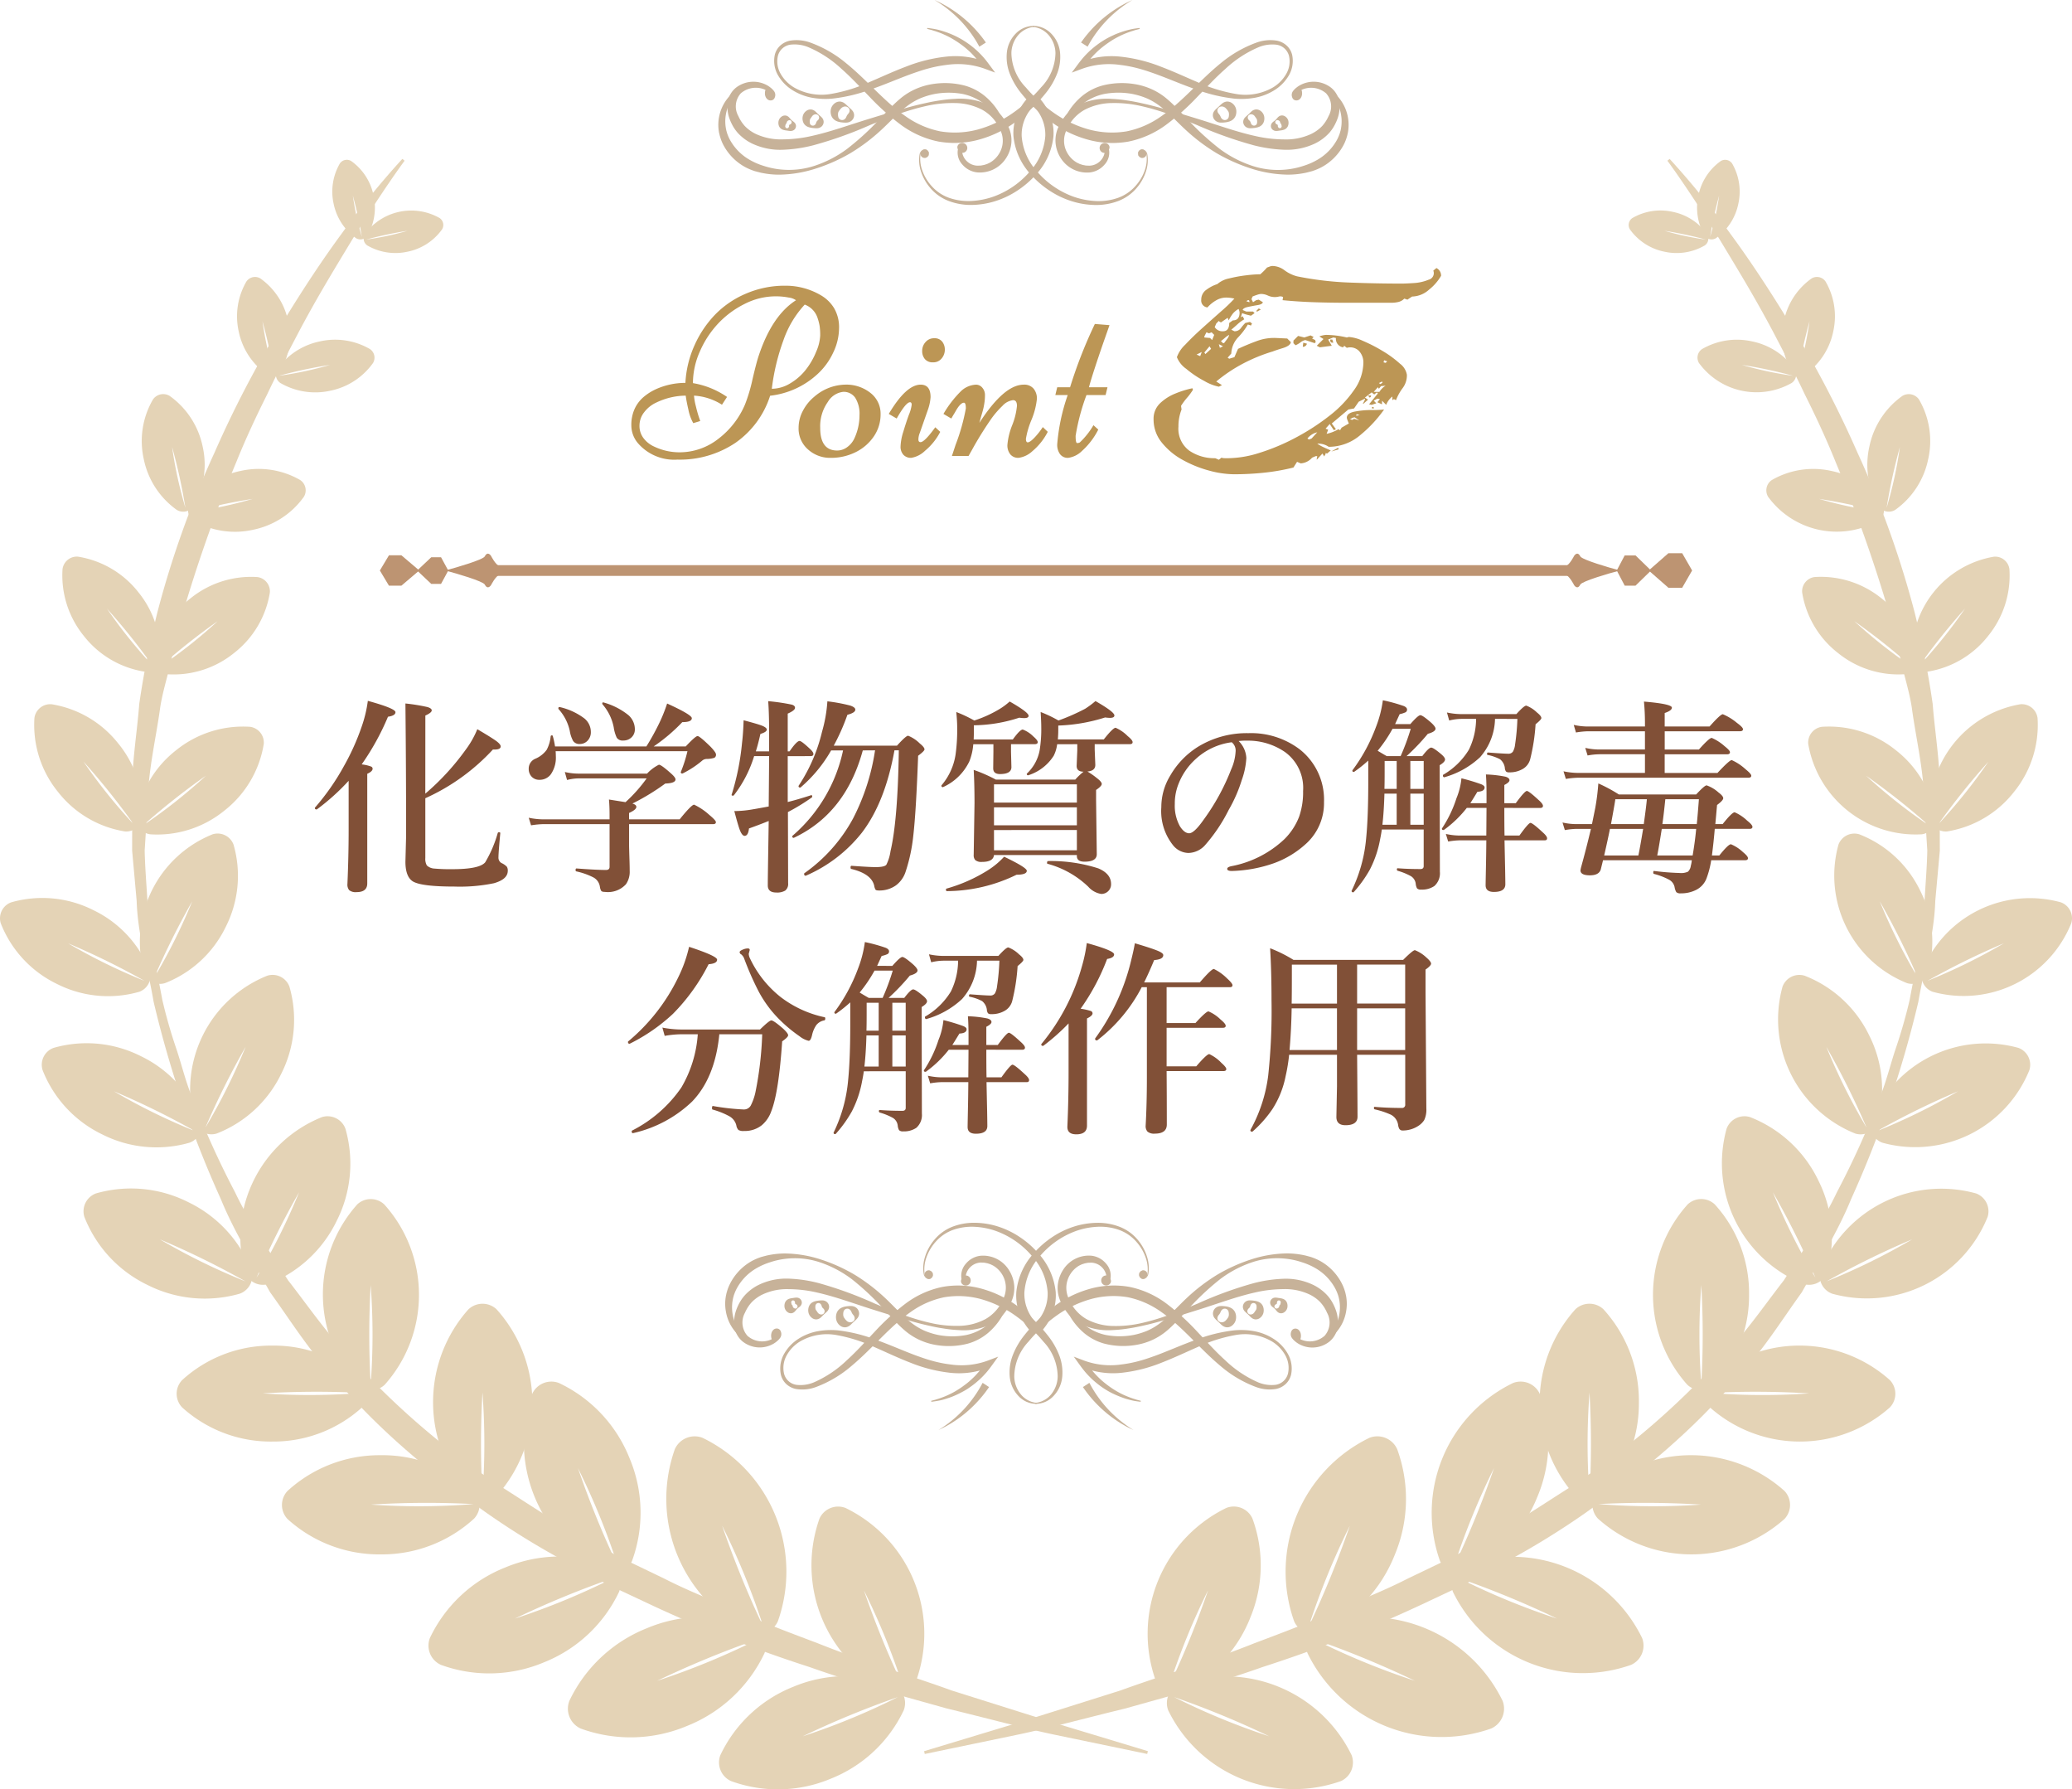 <svg xmlns="http://www.w3.org/2000/svg" xmlns:xlink="http://www.w3.org/1999/xlink" width="300" height="259" viewBox="0 0 300 259">
  <defs>
    <clipPath id="clip-path">
      <rect id="長方形_228" data-name="長方形 228" width="91.262" height="29.672" fill="#c7b299"/>
    </clipPath>
    <clipPath id="clip-path-2">
      <rect id="長方形_228-2" data-name="長方形 228" width="90" height="30" fill="#c7b299"/>
    </clipPath>
    <clipPath id="clip-path-3">
      <rect id="長方形_229" data-name="長方形 229" width="300" height="236" fill="#e4d3b6"/>
    </clipPath>
  </defs>
  <g id="グループ_1612" data-name="グループ 1612" transform="translate(-970 -2385.354)">
    <path id="パス_4267" data-name="パス 4267" d="M-99.521-13.623a31.973,31.973,0,0,1-4.57,4.116.1.1,0,0,1-.073.029q-.249,0-.249-.205a.13.13,0,0,1,.015-.059,33.97,33.97,0,0,0,4.2-6.021,34.058,34.058,0,0,0,2.563-5.7,18.5,18.5,0,0,0,.894-3.735q4,1.1,4,1.641,0,.5-1.084.659A36.5,36.5,0,0,1-97.632-16a5.729,5.729,0,0,1,1.348.308.339.339,0,0,1,.234.322q0,.381-.776.732V1.23q0,1.26-1.553,1.26A1.474,1.474,0,0,1-99.448,2.2a1.26,1.26,0,0,1-.249-.879q.176-4.043.176-7.852Zm11.1,1.86a35.728,35.728,0,0,0,5.845-6.357,13.37,13.37,0,0,0,1.685-2.974q2.168,1.274,2.827,1.772.557.439.557.718,0,.454-.879.454h-.249A30.1,30.1,0,0,1-88.418-11.1v8.643a1.91,1.91,0,0,0,.22,1.084,1.724,1.724,0,0,0,1.1.454,25.407,25.407,0,0,0,2.607.088q3.926,0,4.746-1A17.654,17.654,0,0,0-77.93-6.079a.184.184,0,0,1,.19-.1q.176,0,.176.132-.264,2.842-.264,3.472a.9.9,0,0,0,.425.85,2.437,2.437,0,0,1,.791.542,1.04,1.04,0,0,1,.132.586q0,1.23-2.007,1.8a24.429,24.429,0,0,1-5.713.483q-4.79,0-6.021-.747Q-91.3.264-91.3-1.919l.1-3.75q0-9.551-.1-19.146a26.51,26.51,0,0,1,3.179.513q.63.19.63.483,0,.337-.923.747Zm28.989,1.23a21.808,21.808,0,0,0,3.062-3.442h-9.814a6.991,6.991,0,0,0-1.714.234l-.322-1.157a8.887,8.887,0,0,0,1.948.234h9.961a5.851,5.851,0,0,1,1.714-1.289q.337,0,1.714,1.23.688.6.688.894,0,.557-1.479.6a32.645,32.645,0,0,1-4.761,2.9q.571.161.571.483,0,.4-1.055.879v.923h7.324q1.714-2.124,2.095-2.124A8.881,8.881,0,0,1-47.314-8.7q.967.806.967,1.055,0,.293-.381.293H-58.916v3.179q.015.718.059,2.08.029.894.029,1.494a3.161,3.161,0,0,1-.542,1.948A3.525,3.525,0,0,1-62.4,2.461q-.439,0-.557-.161a1.659,1.659,0,0,1-.19-.615A1.812,1.812,0,0,0-64.131.337a10.119,10.119,0,0,0-2.432-.85q-.1-.029-.1-.19,0-.234.132-.234,2.871.22,4.277.22.513,0,.513-.454V-7.354h-9.478a12.652,12.652,0,0,0-1.89.176l-.337-1.1a10.4,10.4,0,0,0,2.109.234h9.595v-.63q0-1.289-.088-2.241ZM-69.639-18.6h13.228a34.753,34.753,0,0,0,1.919-3.486,22.842,22.842,0,0,0,1.084-2.725q3.574,1.626,3.574,2.124,0,.571-1.377.571A25.358,25.358,0,0,1-55.356-18.6h4.644Q-49.307-20.1-49-20.1t1.89,1.553q.776.82.776,1.1a.493.493,0,0,1-.249.5,3.953,3.953,0,0,1-1.04.161,1.041,1.041,0,0,0-.718.249,13.975,13.975,0,0,1-2.812,1.846.13.13,0,0,1-.059.015q-.22,0-.22-.205a.112.112,0,0,1,.015-.044,19.406,19.406,0,0,0,.952-2.988H-69.551q.029.352.029.688a4.243,4.243,0,0,1-.718,2.651,2,2,0,0,1-1.655.806,1.485,1.485,0,0,1-1.172-.5,1.618,1.618,0,0,1-.381-1.1,1.542,1.542,0,0,1,.923-1.436A3.917,3.917,0,0,0-70.84-18.12a5.277,5.277,0,0,0,.571-1.948.159.159,0,0,1,.176-.132.126.126,0,0,1,.132.1A11.783,11.783,0,0,1-69.639-18.6Zm11.558-2.5a1.564,1.564,0,0,1-.542,1.245,1.677,1.677,0,0,1-1.143.4,1.007,1.007,0,0,1-.937-.41,5.4,5.4,0,0,1-.439-1.509,7.145,7.145,0,0,0-1.626-3.325.208.208,0,0,1-.029-.117q0-.161.132-.161a.13.13,0,0,1,.059.015,9.986,9.986,0,0,1,3.589,1.831A2.714,2.714,0,0,1-58.081-21.108Zm-6.372.41a1.736,1.736,0,0,1-.513,1.3,1.522,1.522,0,0,1-1.1.439,1.082,1.082,0,0,1-.952-.439,4.518,4.518,0,0,1-.483-1.45,6.87,6.87,0,0,0-1.626-3.164.119.119,0,0,1-.029-.088q0-.249.205-.205a9.391,9.391,0,0,1,3.574,1.655A2.525,2.525,0,0,1-64.453-20.7Zm39.375,2.666q-2.49,9.111-9.961,12.642a.06.06,0,0,1-.044.015q-.205,0-.205-.22a.1.1,0,0,1,.044-.088,22.465,22.465,0,0,0,7.31-12.349h-1.729a20.1,20.1,0,0,1-4.424,5.361.163.163,0,0,1-.073.015q-.22,0-.22-.205a.13.13,0,0,1,.015-.059,24.268,24.268,0,0,0,3.384-7.808,20.7,20.7,0,0,0,.776-4.409,24.382,24.382,0,0,1,3.311.615q.732.249.732.586,0,.454-1.143.747a30.805,30.805,0,0,1-1.978,4.468h9.155q1.3-1.436,1.611-1.436a5.023,5.023,0,0,1,1.685,1.113q.688.557.688.864,0,.234-.923.923-.293,8.057-.7,11.572A24.5,24.5,0,0,1-18.867-.5a3.991,3.991,0,0,1-1.406,2.007,4.106,4.106,0,0,1-2.461.747q-.4,0-.5-.117a1.642,1.642,0,0,1-.19-.571q-.4-1.729-3.325-2.432-.1-.029-.1-.205,0-.249.132-.249,2.666.19,3.472.19,1.318,0,1.582-.352a6.424,6.424,0,0,0,.6-1.963q1.055-4.512,1.2-14.59h-.63q-1.362,7.544-4.731,11.938a20.861,20.861,0,0,1-8.1,6.211h-.044q-.205,0-.205-.278a.1.1,0,0,1,.044-.088,23.152,23.152,0,0,0,7.046-7.925,31.623,31.623,0,0,0,3.179-9.858Zm-10.869.835v6.636q1.479-.366,3.369-.981a.06.06,0,0,1,.044-.015q.132,0,.132.205a.154.154,0,0,1-.059.132A29.1,29.1,0,0,1-35.918-9.1l.029,10.3a1.21,1.21,0,0,1-.425,1.069,2.294,2.294,0,0,1-1.289.278q-1.23,0-1.23-1.025,0-.806.044-3.706.059-3.633.088-5.625-1.23.5-2.856,1.084-.117,1.069-.63,1.069-.352,0-.674-.791-.278-.718-.82-2.8h.278a15.85,15.85,0,0,0,2.417-.249q.718-.117,2.285-.41.059-6.372.059-7.295h-2.168a17.671,17.671,0,0,1-2.93,5.669.19.19,0,0,1-.161.059q-.176,0-.176-.117a.112.112,0,0,1,.015-.044,36.311,36.311,0,0,0,1.494-7.427q.176-1.436.234-3.325,2.065.542,2.725.806.63.278.63.542,0,.352-.923.63-.308,1.392-.659,2.52h1.919v-2.739q0-2.769-.132-4.526a29.706,29.706,0,0,1,3.4.5q.483.132.483.469,0,.366-1.055.835v5.464h.264q1.04-1.509,1.45-1.509.278,0,1.436,1.084.571.513.571.806t-.4.308Zm26.865-1.729a8.35,8.35,0,0,1-.571,2.49,7.764,7.764,0,0,1-3.779,3.706.112.112,0,0,1-.044.015.194.194,0,0,1-.22-.22.084.084,0,0,1,.029-.059,8.888,8.888,0,0,0,2.021-4.438,25.891,25.891,0,0,0,.234-3.955q0-.908-.132-2.2a18.669,18.669,0,0,1,2.607,1.23,17.581,17.581,0,0,0,3.574-1.611,9.709,9.709,0,0,0,1.553-1.143q2.739,1.567,2.739,2.065,0,.337-.63.337a5.158,5.158,0,0,1-.718-.059,21.82,21.82,0,0,1-6.577,1.1v.674q0,.952-.029,1.377h5.669q1.04-1.436,1.436-1.436A4.243,4.243,0,0,1-.381-20.039q.63.542.63.82t-.4.293H-3.618v1.113L-3.56-15.6q0,1-1.655,1-.981,0-.981-.835l.029-2.4v-1.084Zm12.144,0a5.047,5.047,0,0,1-.5,1.67,6.78,6.78,0,0,1-3.647,2.813.112.112,0,0,1-.044.015.181.181,0,0,1-.205-.205.086.086,0,0,1,.044-.073A6.156,6.156,0,0,0,.527-18.032a19.161,19.161,0,0,0,.234-3.442q0-.674-.088-2.109a19.427,19.427,0,0,1,2.578,1.23,29.93,29.93,0,0,0,3.867-1.7,12.875,12.875,0,0,0,1.494-1.113q2.739,1.567,2.739,2.08,0,.352-.645.352a5.6,5.6,0,0,1-.7-.059,24.978,24.978,0,0,1-6.782,1.172v.718q0,.513-.059,1.289h6.65Q11.147-21.3,11.528-21.3a5.548,5.548,0,0,1,1.743,1.2q.718.586.718.879t-.4.293H8.5v.806l.088,2.2q0,.864-1.143.952A11.009,11.009,0,0,1,8.833-14q.688.527.688.835T8.7-12.3v1.523L8.8-3q0,1.084-1.772,1.084-1.113,0-1.113-.82v-.146h-12q-.088,1-1.743,1A1.358,1.358,0,0,1-8.8-2.153a1.06,1.06,0,0,1-.22-.762l.117-7.471q0-2.666-.117-4.819A22.511,22.511,0,0,1-5.815-13.8h11.5a9.367,9.367,0,0,1,1.2-1.143q-1,0-1-.835L5.977-18v-.923Zm2.856,8.452V-13.11h-12v2.637Zm-12,.688v2.593h12V-9.785Zm0,3.281v2.93h12V-6.5ZM10.869,1.318A1.37,1.37,0,0,1,10.4,2.4a1.4,1.4,0,0,1-.967.352A3.186,3.186,0,0,1,7.559,1.7,13.625,13.625,0,0,0,1.67-1.611Q1.6-1.626,1.6-1.743q0-.264.176-.264A22.412,22.412,0,0,1,9.009-.952Q10.869-.176,10.869,1.318ZM-1.333-.6q0,.571-1.479.571A23.16,23.16,0,0,1-12.891,2.344q-.146,0-.146-.22a.135.135,0,0,1,.088-.146A22.763,22.763,0,0,0-6.9-.718,11.534,11.534,0,0,0-4.614-2.637Q-1.333-1.069-1.333-.6ZM29.341-19.38a3.7,3.7,0,0,1,1.113,2.461,11.143,11.143,0,0,1-.659,3.179,21.014,21.014,0,0,1-1.89,4.321,23.83,23.83,0,0,1-3.34,5.01,3.336,3.336,0,0,1-2.49,1.23A2.93,2.93,0,0,1,19.8-4.351a7.914,7.914,0,0,1-1.655-5.464,8.73,8.73,0,0,1,1.289-4.556,11.918,11.918,0,0,1,4.058-4.2,13.5,13.5,0,0,1,7.251-1.948,11.65,11.65,0,0,1,7.441,2.344A9.265,9.265,0,0,1,41.7-10.562,7.94,7.94,0,0,1,38.95-4.38,13.868,13.868,0,0,1,34.5-1.714,19.869,19.869,0,0,1,28.345-.571q-.659,0-.659-.308,0-.249.571-.381a15.333,15.333,0,0,0,7.72-3.926A9.266,9.266,0,0,0,38.1-8.437a10.8,10.8,0,0,0,.571-3.721,6.4,6.4,0,0,0-2.637-5.64,9.436,9.436,0,0,0-4.8-1.626q-.308-.015-.732-.015A9.343,9.343,0,0,0,29.341-19.38Zm-1,.176a9.476,9.476,0,0,0-5.186,2.4A9.5,9.5,0,0,0,20.61-13.11a7.552,7.552,0,0,0-.513,2.842,6.134,6.134,0,0,0,.747,3.237q.645,1,1.333,1,.718,0,2.065-1.919a31.943,31.943,0,0,0,4.028-7.354,7.243,7.243,0,0,0,.63-2.549A1.539,1.539,0,0,0,28.345-19.2ZM50.068-6.577q-.073.586-.249,1.436A15.5,15.5,0,0,1,48.325-.747,18.014,18.014,0,0,1,46,2.49a.1.1,0,0,1-.073.029q-.234,0-.234-.205a.06.06,0,0,1,.015-.044A21.6,21.6,0,0,0,47.8-5.288q.308-3.062.308-8.232v-3.032a19.745,19.745,0,0,1-2.036,1.626.163.163,0,0,1-.073.015.168.168,0,0,1-.19-.19.1.1,0,0,1,.029-.073,24.878,24.878,0,0,0,3.384-6.24,16.6,16.6,0,0,0,1-3.867,23.873,23.873,0,0,1,3.032.835q.469.205.469.513a.427.427,0,0,1-.234.4,4.013,4.013,0,0,1-.835.264q-.117.249-.659,1.436H54.2q1.128-1.289,1.45-1.289t1.567,1.084q.63.586.63.864,0,.439-1.113.747A31.526,31.526,0,0,1,53.657-17.2h2.271q.938-1.23,1.289-1.23.322,0,1.436.938.571.483.571.776,0,.366-.776.835v2.563L58.477-.454a2.463,2.463,0,0,1-.806,2.065,3.169,3.169,0,0,1-1.9.513.772.772,0,0,1-.6-.176,1.664,1.664,0,0,1-.19-.659A1.5,1.5,0,0,0,54.3.19,9.01,9.01,0,0,0,52.368-.6a.193.193,0,0,1-.117-.205q0-.161.117-.161,1.479.117,3.281.117.483,0,.483-.425v-5.3Zm.088-.688h2.065v-4.5H50.449Q50.376-9.17,50.156-7.266Zm5.977,0v-4.5H54.2v4.5Zm0-5.186v-4.043H54.2v4.043Zm-3.911-4.043H50.479v1.465q0,1.772-.029,2.578h1.772Zm-2.754-1.479q.894.542,1.318.776h2.007a32.721,32.721,0,0,0,1.465-3.955H51.621A20.272,20.272,0,0,1,49.468-17.974ZM67.808-9.7q0,2.681.029,4H69.99q1.318-1.831,1.6-1.831.308,0,1.758,1.348Q74-5.61,74-5.3t-.381.293H67.837q.015.85.088,4.248.029,1.6.029,2.109,0,1.113-1.655,1.113-1.2,0-1.2-.967,0-.264.044-2.446.044-2.08.059-4.058H61.421a10.785,10.785,0,0,0-1.743.176l-.337-1.1a9.6,9.6,0,0,0,2.021.234H65.2l.029-4H62.373a16.41,16.41,0,0,1-3.281,3.164A.158.158,0,0,1,59-6.5q-.234,0-.234-.176a.13.13,0,0,1,.015-.059A17.523,17.523,0,0,0,60.879-11.1a10.093,10.093,0,0,0,.718-2.886,27.857,27.857,0,0,1,2.871.864q.483.205.483.454,0,.586-1.04.63-.63,1.04-1.025,1.655h2.344V-11.7q0-1.743-.088-2.842a16.777,16.777,0,0,1,2.827.322q.586.176.586.513,0,.308-.747.688v2.637h1.655q1.3-1.772,1.611-1.772.278,0,1.641,1.26.688.6.688.894t-.381.308ZM66.46-22.588a8.641,8.641,0,0,1-2.168,5.552,12.487,12.487,0,0,1-5.127,2.886.042.042,0,0,1-.029.015q-.22,0-.22-.278a.1.1,0,0,1,.044-.088,10.515,10.515,0,0,0,3.721-3.633,10.321,10.321,0,0,0,1.04-4.453H61.626a7.675,7.675,0,0,0-1.8.234L59.5-23.511a10.191,10.191,0,0,0,2.095.234h7.954q1.113-1.23,1.436-1.23a4.513,4.513,0,0,1,1.553,1q.63.5.63.806,0,.22-.835.894a28.02,28.02,0,0,1-.776,5.039,2.3,2.3,0,0,1-1.2,1.494,3.686,3.686,0,0,1-1.846.425.625.625,0,0,1-.469-.132,1.008,1.008,0,0,1-.161-.527,1.914,1.914,0,0,0-.688-1.23,6.588,6.588,0,0,0-1.8-.63q-.088-.015-.088-.132,0-.22.146-.22,2.285.176,2.93.176a.772.772,0,0,0,.674-.308,2.681,2.681,0,0,0,.308-1.011,31.917,31.917,0,0,0,.337-3.721Zm31.3,20.464A13.038,13.038,0,0,1,97.1.454a3.079,3.079,0,0,1-1.553,1.729,4.756,4.756,0,0,1-2.183.483.872.872,0,0,1-.659-.176,2.227,2.227,0,0,1-.249-.747A1.588,1.588,0,0,0,91.655.688a9.733,9.733,0,0,0-2.183-.835q-.1-.029-.1-.205,0-.249.132-.22a36.959,36.959,0,0,0,3.706.293,2.346,2.346,0,0,0,1.187-.19,1.425,1.425,0,0,0,.41-.85,4.9,4.9,0,0,0,.146-.806H82.1q-.322,1.3-.322,1.318-.264.864-1.567.864-1.377,0-1.377-.718a4.5,4.5,0,0,1,.146-.659Q79.717-4,80.347-6.665H78.3a10.731,10.731,0,0,0-1.729.176l-.337-1.1a9,9,0,0,0,1.978.234h2.285q.088-.4.483-2.373a32.99,32.99,0,0,0,.439-3.516,21.78,21.78,0,0,1,2.974,1.6H95.581Q96.8-12.964,97.1-12.964a5.093,5.093,0,0,1,1.714,1.025q.688.513.688.835t-.894.981q-.22,2.5-.249,2.769h1.055q1.362-1.714,1.743-1.714a6.186,6.186,0,0,1,1.8,1.2q.776.615.776.908t-.4.293H98.276q-.146,1.787-.41,3.853h1.069q1.3-1.626,1.685-1.626A5.827,5.827,0,0,1,102.363-3.3q.718.586.718.879t-.4.293ZM87.905-6.665H83.1q-.22,1.143-.835,3.853h4.951Q87.48-4.087,87.905-6.665Zm2.7,0q-.469,2.974-.659,3.853h5.127q.352-2.08.513-3.853Zm-2.153-4.292h-4.57q-.1.718-.63,3.6h4.746Q88.345-9.829,88.447-10.957Zm2.666,0q-.249,2.4-.425,3.6h4.98q.117-1.084.308-3.6Zm-.088-9.829v2.637h4.951q1.494-1.685,1.86-1.685a6.909,6.909,0,0,1,1.86,1.2q.776.615.776.864,0,.308-.4.308H91.025v2.7h7.646q1.729-1.86,2.065-1.86a7.484,7.484,0,0,1,1.992,1.318q.835.674.835.938,0,.293-.4.293H78.574a12.535,12.535,0,0,0-1.86.176L76.377-15a10.278,10.278,0,0,0,2.08.234h9.712v-2.7H81.577a10.471,10.471,0,0,0-1.714.176l-.337-1.1a8.887,8.887,0,0,0,1.948.234h6.694v-2.637H79.951a11.535,11.535,0,0,0-1.772.176l-.322-1.1a9.4,9.4,0,0,0,2.007.234h8.306v-.4q0-1.7-.146-3.208,4.043.337,4.043.879,0,.425-1.04.776v1.948h6.5q1.567-1.772,1.919-1.772a8.014,8.014,0,0,1,2.051,1.26q.864.63.864.908t-.4.293ZM-45.85,23.062q-.615,6.3-3.955,9.756a18.084,18.084,0,0,1-8.525,4.556q-.205.044-.205-.264a.114.114,0,0,1,.044-.1,19.145,19.145,0,0,0,7.134-6.226,17.559,17.559,0,0,0,2.388-7.72H-51.24a14.752,14.752,0,0,0-2.52.234l-.337-1.2a14.542,14.542,0,0,0,2.769.278h11.367q1.348-1.318,1.641-1.318.337,0,1.714,1.2.718.674.718.952t-.864.879q-.5,7.383-1.567,10.093A4.659,4.659,0,0,1-39.7,36.23a3.95,3.95,0,0,1-2.578.835,1.422,1.422,0,0,1-.806-.146,1.29,1.29,0,0,1-.308-.688,2.1,2.1,0,0,0-1.011-1.3,11.291,11.291,0,0,0-2.417-.967q-.088-.015-.088-.205,0-.337.146-.308a33.467,33.467,0,0,0,4.453.5,1.12,1.12,0,0,0,1.011-.571,7.9,7.9,0,0,0,.674-1.919,50.031,50.031,0,0,0,.981-8.394ZM-30.6,20.6q.088.015.088.19,0,.234-.132.264a1.893,1.893,0,0,0-1.157.674,4.169,4.169,0,0,0-.615,1.421q-.19.864-.5.864a3.335,3.335,0,0,1-1.318-.659A20.776,20.776,0,0,1-37.471,20.6a17,17,0,0,1-2.681-3.721,42.453,42.453,0,0,1-2.124-4.834,1.522,1.522,0,0,0-.4-.542.379.379,0,0,1-.234-.322q0-.19.483-.381a1.872,1.872,0,0,1,.688-.161q.293,0,.293.234l-.146.542a1.7,1.7,0,0,0,.176.659A15.65,15.65,0,0,0-37,17.656,15.862,15.862,0,0,0-30.6,20.6Zm-15.571-8.335q0,.571-1.23.659a28.512,28.512,0,0,1-5.171,7.192A26.2,26.2,0,0,1-58.8,24.424a.06.06,0,0,1-.044.015q-.234,0-.234-.264a.1.1,0,0,1,.029-.073,27.728,27.728,0,0,0,7.266-9.316,19.626,19.626,0,0,0,1.553-4.38Q-46.172,11.738-46.172,12.266Zm21.24,16.157q-.073.586-.249,1.436a15.5,15.5,0,0,1-1.494,4.395A18.014,18.014,0,0,1-29,37.49a.1.1,0,0,1-.073.029q-.234,0-.234-.205a.06.06,0,0,1,.015-.044A21.6,21.6,0,0,0-27.2,29.712q.308-3.062.308-8.232V18.447a19.745,19.745,0,0,1-2.036,1.626.163.163,0,0,1-.073.015.168.168,0,0,1-.19-.19.1.1,0,0,1,.029-.073,24.878,24.878,0,0,0,3.384-6.24,16.6,16.6,0,0,0,1-3.867,23.873,23.873,0,0,1,3.032.835q.469.205.469.513a.427.427,0,0,1-.234.4,4.013,4.013,0,0,1-.835.264q-.117.249-.659,1.436H-20.8q1.128-1.289,1.45-1.289t1.567,1.084q.63.586.63.864,0,.439-1.113.747A31.526,31.526,0,0,1-21.343,17.8h2.271q.938-1.23,1.289-1.23.322,0,1.436.938.571.483.571.776,0,.366-.776.835v2.563l.029,12.861a2.463,2.463,0,0,1-.806,2.065,3.169,3.169,0,0,1-1.9.513.772.772,0,0,1-.6-.176,1.664,1.664,0,0,1-.19-.659,1.5,1.5,0,0,0-.674-1.1,9.01,9.01,0,0,0-1.934-.791.193.193,0,0,1-.117-.205q0-.161.117-.161,1.479.117,3.281.117.483,0,.483-.425v-5.3Zm.088-.688h2.065v-4.5h-1.772Q-24.624,25.83-24.844,27.734Zm5.977,0v-4.5H-20.8v4.5Zm0-5.186V18.506H-20.8v4.043Zm-3.911-4.043h-1.743v1.465q0,1.772-.029,2.578h1.772Zm-2.754-1.479q.894.542,1.318.776h2.007a32.721,32.721,0,0,0,1.465-3.955h-2.637A20.272,20.272,0,0,1-25.532,17.026ZM-7.192,25.3q0,2.681.029,4H-5.01q1.318-1.831,1.6-1.831.308,0,1.758,1.348Q-1,29.39-1,29.7t-.381.293H-7.163q.015.85.088,4.248.029,1.6.029,2.109,0,1.113-1.655,1.113-1.2,0-1.2-.967,0-.264.044-2.446.044-2.08.059-4.058h-3.779a10.785,10.785,0,0,0-1.743.176l-.337-1.1a9.6,9.6,0,0,0,2.021.234H-9.8l.029-4h-2.856a16.41,16.41,0,0,1-3.281,3.164A.158.158,0,0,1-16,28.5q-.234,0-.234-.176a.13.13,0,0,1,.015-.059A17.523,17.523,0,0,0-14.121,23.9a10.093,10.093,0,0,0,.718-2.886,27.857,27.857,0,0,1,2.871.864q.483.205.483.454,0,.586-1.04.63-.63,1.04-1.025,1.655h2.344V23.3q0-1.743-.088-2.842a16.778,16.778,0,0,1,2.827.322q.586.176.586.513,0,.308-.747.688v2.637h1.655q1.3-1.772,1.611-1.772.278,0,1.641,1.26.688.6.688.894t-.381.308ZM-8.54,12.412a8.641,8.641,0,0,1-2.168,5.552,12.487,12.487,0,0,1-5.127,2.886.042.042,0,0,1-.029.015q-.22,0-.22-.278a.1.1,0,0,1,.044-.088,10.515,10.515,0,0,0,3.721-3.633,10.321,10.321,0,0,0,1.04-4.453h-2.095a7.675,7.675,0,0,0-1.8.234l-.322-1.157a10.191,10.191,0,0,0,2.095.234h7.954q1.113-1.23,1.436-1.23a4.513,4.513,0,0,1,1.553,1q.63.5.63.806,0,.22-.835.894a28.02,28.02,0,0,1-.776,5.039,2.3,2.3,0,0,1-1.2,1.494,3.686,3.686,0,0,1-1.846.425.625.625,0,0,1-.469-.132,1.008,1.008,0,0,1-.161-.527,1.914,1.914,0,0,0-.688-1.23,6.588,6.588,0,0,0-1.8-.63Q-9.7,17.612-9.7,17.5q0-.22.146-.22,2.285.176,2.93.176a.772.772,0,0,0,.674-.308,2.681,2.681,0,0,0,.308-1.011A31.917,31.917,0,0,0-5.3,12.412ZM15.308,16.25a23.193,23.193,0,0,1-6.431,7.69.163.163,0,0,1-.073.015q-.249,0-.249-.234a.13.13,0,0,1,.015-.059,31.636,31.636,0,0,0,5.259-11.514q.366-1.494.483-2.256,2.52.747,3.369,1.113.747.322.747.6,0,.63-1.318.718-.732,1.772-1.45,3.237h8.057q1.67-1.948,2.036-1.948a7.04,7.04,0,0,1,1.89,1.348q.806.732.806,1,0,.293-.381.293H18.911v5.186h4.175q1.538-1.685,1.89-1.685a5.563,5.563,0,0,1,1.743,1.172q.747.615.747.908t-.4.293H18.911v5.581H23.2q1.523-1.772,1.89-1.772a5.774,5.774,0,0,1,1.743,1.26q.718.63.718.908t-.4.293H18.911q.029,3.325.029,7.734,0,1.318-1.743,1.318a1.481,1.481,0,0,1-1.055-.293,1.213,1.213,0,0,1-.264-.879q.176-3.149.176-7.046V16.25ZM4.717,21.494a29.966,29.966,0,0,1-3.633,3.223.1.1,0,0,1-.073.029q-.249,0-.249-.205a.13.13,0,0,1,.015-.059A30.417,30.417,0,0,0,6.636,13.276a22.415,22.415,0,0,0,.718-3.413q3.955,1.084,3.955,1.641,0,.5-1.011.659A31.689,31.689,0,0,1,6.46,19.37a8.772,8.772,0,0,1,1.465.322.369.369,0,0,1,.264.337q0,.366-.806.747V36.289q0,1.26-1.553,1.26-1.289,0-1.289-1.084.176-3.911.176-7.939ZM36.65,26.035a25.656,25.656,0,0,1-.513,3.12,13.689,13.689,0,0,1-1.89,4.717,17.132,17.132,0,0,1-2.9,3.281.163.163,0,0,1-.073.015q-.234,0-.234-.22a.06.06,0,0,1,.015-.044,21.924,21.924,0,0,0,2.563-7.837A88.371,88.371,0,0,0,34.1,18.213q0-4.307-.205-7.6a19.869,19.869,0,0,1,3.384,1.685H53.159q1.406-1.406,1.7-1.406a5.092,5.092,0,0,1,1.655,1.055q.688.6.688.894T56.4,13.7V17l.117,16.816a3.5,3.5,0,0,1-.308,1.67,2.766,2.766,0,0,1-.776.791,4.118,4.118,0,0,1-2.314.718.556.556,0,0,1-.513-.234,1.566,1.566,0,0,1-.176-.571,1.978,1.978,0,0,0-1.04-1.479,11.875,11.875,0,0,0-2.344-.776q-.117-.029-.117-.205t.117-.161q1.758.161,3.9.161a.453.453,0,0,0,.513-.513V26.035H46.494q.059,7.427.059,8.965,0,1.23-1.743,1.23-1.318,0-1.318-1.2l.088-4.438V26.035Zm.366-7.412h6.563v-5.64H37.046V14.39Q37.046,17.217,37.017,18.623Zm0,.688q-.059,3.223-.308,6.035h6.87V19.312Zm16.436,6.035V19.312H46.494v6.035Zm0-6.724v-5.64H46.494v5.64Z" transform="translate(1120 2512)" fill="#815037"/>
    <g id="グループ_1583" data-name="グループ 1583" transform="translate(433 317.354)">
      <path id="パス_4265" data-name="パス 4265" d="M-33.633-1.846a3.985,3.985,0,0,1-.957-2.563A5.62,5.62,0,0,1-34.12-6.8a5.017,5.017,0,0,1,1.256-1.692,7.709,7.709,0,0,1,1.812-1.162,10.35,10.35,0,0,1,4.29-.923,15.143,15.143,0,0,1,1.29-5.375,15.5,15.5,0,0,1,2.982-4.478,13.63,13.63,0,0,1,4.5-3.068,14.164,14.164,0,0,1,5.665-1.145,10.044,10.044,0,0,1,5.178,1.384,5.4,5.4,0,0,1,1.906,1.854,5.432,5.432,0,0,1,.726,2.914,8.28,8.28,0,0,1-.863,3.563,9.767,9.767,0,0,1-2.281,3.1,12.082,12.082,0,0,1-6.836,3.11A13.2,13.2,0,0,1-19.517-1.9,14.418,14.418,0,0,1-27.908.53,6.944,6.944,0,0,1-33.633-1.846Zm2.649-5.879a4.607,4.607,0,0,0-1.743,1.393,3.137,3.137,0,0,0-.684,1.94,2.913,2.913,0,0,0,.573,1.8A3.928,3.928,0,0,0-31.377-1.4a8.537,8.537,0,0,0,3.743.872,9.074,9.074,0,0,0,5.648-1.957,12.271,12.271,0,0,0,3.854-4.965,23.839,23.839,0,0,0,1.094-3.683q.581-2.487.906-3.427,1.931-5.776,5.383-7.981a2.359,2.359,0,0,0-1.077-.393,9.7,9.7,0,0,0-1.9-.171,9.892,9.892,0,0,0-4.452,1.094,13.462,13.462,0,0,0-3.837,2.837,14.114,14.114,0,0,0-2.649,4.042,11.344,11.344,0,0,0-1.008,4.589,12.271,12.271,0,0,1,4.939,2l-.735,1.128a8.453,8.453,0,0,0-4.05-1.316,8.649,8.649,0,0,0,.273,1.538,18.337,18.337,0,0,0,.632,2.136l-1.008.308a6.505,6.505,0,0,1-.709-1.957q-.3-1.307-.385-2.025A10.011,10.011,0,0,0-30.984-7.725Zm21.5-14.185a14.6,14.6,0,0,0-3.068,5.118,31.389,31.389,0,0,0-1.7,7.067A5.162,5.162,0,0,0-11.6-10.5a8.116,8.116,0,0,0,2.256-1.965A10.629,10.629,0,0,0-7.827-15.09a6.592,6.592,0,0,0,.581-2.333,9.039,9.039,0,0,0-.085-1.41,7.5,7.5,0,0,0-.291-1.128A3.073,3.073,0,0,0-9.485-21.909Zm-.889,17.842A5.245,5.245,0,0,1-9.75-6.537,6.491,6.491,0,0,1-8.135-8.545a7.037,7.037,0,0,1,4.46-1.777A5.615,5.615,0,0,1,.051-9.109,3.794,3.794,0,0,1,1.5-6.075,5.638,5.638,0,0,1,.5-2.8,6.807,6.807,0,0,1-2.136-.538a7.961,7.961,0,0,1-3.58.812,4.757,4.757,0,0,1-3.3-1.222A4.008,4.008,0,0,1-10.374-4.067ZM-4.785-.786A2.439,2.439,0,0,0-3.307-1.3,3.243,3.243,0,0,0-2.256-2.632a7.9,7.9,0,0,0,.7-3.247A4.356,4.356,0,0,0-2.17-8.417,2.014,2.014,0,0,0-3.914-9.28a2.973,2.973,0,0,0-2.23,1.47,6.067,6.067,0,0,0-1.1,3.743Q-7.246-.786-4.785-.786ZM5.939.273A1.47,1.47,0,0,1,4.8-.171a1.732,1.732,0,0,1-.41-1.222,7.9,7.9,0,0,1,.4-2.119q.4-1.342.8-2.435A5.506,5.506,0,0,0,6-7.408q0-.367-.239-.367-.6,0-1.931,2.358L2.683-6.084Q5.2-10.322,7.3-10.322q1.436,0,1.436,1.812a6.847,6.847,0,0,1-.342,1.692L7.161-3.3a2.559,2.559,0,0,0-.188.9q0,.4.308.4.581,0,2.136-2.153l.718.667a8.841,8.841,0,0,1-2.2,2.734A3.728,3.728,0,0,1,5.939.273ZM10.8-15.372a1.935,1.935,0,0,1-.461,1.256,1.527,1.527,0,0,1-1.248.564,1.45,1.45,0,0,1-1.179-.47A1.788,1.788,0,0,1,7.52-15.21a1.875,1.875,0,0,1,.487-1.273,1.594,1.594,0,0,1,1.256-.555,1.38,1.38,0,0,1,1.154.487A1.844,1.844,0,0,1,10.8-15.372ZM15.808-4.8q3.572-5.52,6.409-5.52a1.752,1.752,0,0,1,1.436.581,2.235,2.235,0,0,1,.479,1.47A10.819,10.819,0,0,1,23.336-5.2a12.207,12.207,0,0,0-.795,2.709q0,.521.256.521.342,0,1.008-.709a10.788,10.788,0,0,0,1.179-1.5l.718.684A8.972,8.972,0,0,1,23.456-.675a3.637,3.637,0,0,1-1.982.948,1.473,1.473,0,0,1-1.188-.5,2.06,2.06,0,0,1-.427-1.376,10,10,0,0,1,.692-2.845,10.027,10.027,0,0,0,.692-2.8q0-.829-.564-.829a2.485,2.485,0,0,0-1.538.829,12.772,12.772,0,0,0-1.726,2.025A51.251,51.251,0,0,0,14.7-.82L14.236,0h-2.41l.53-1.606a29.23,29.23,0,0,0,1.487-5.272q0-.829-.273-.829-.5,0-1.179,1.179-.154.273-.256.436T11.9-5.7q-.128.231-.162.282L10.6-6.084a15.646,15.646,0,0,1,2.444-3.2,3.342,3.342,0,0,1,2.273-1.034,1.173,1.173,0,0,1,.914.444A1.589,1.589,0,0,1,16.611-8.8a7.422,7.422,0,0,1-.1,1.239q-.1.607-.214,1.008T16-5.52Q15.825-4.888,15.808-4.8ZM28.933-9.946a67.592,67.592,0,0,1,3.589-9.16l2.119.171q-.188.547-.923,2.632-1.589,4.6-2.051,6.357h2.683l-.273,1.128H31.309a30.753,30.753,0,0,0-1.572,5.9q0,1.051.214,1.051a.848.848,0,0,0,.385-.085,11.131,11.131,0,0,0,1.982-2.5l.7.632A10.54,10.54,0,0,1,30.659-.726a3.526,3.526,0,0,1-2,1,1.38,1.38,0,0,1-1.188-.547,2.307,2.307,0,0,1-.4-1.4,28.335,28.335,0,0,1,1.521-7.144H26.8l.273-1.128Z" transform="translate(663 2134)" fill="#bc9655"/>
      <path id="パス_4266" data-name="パス 4266" d="M-9.525-11.025a6.923,6.923,0,0,1-2.1-.825,14.6,14.6,0,0,1-2.625-1.762A3.743,3.743,0,0,1-15.6-15.3a4.564,4.564,0,0,1,1.2-1.8q1.05-1.125,2.513-2.437t2.737-2.437a23.109,23.109,0,0,0,1.875-1.8,5.061,5.061,0,0,0-.6-.113,4.833,4.833,0,0,0-.6-.038,2.885,2.885,0,0,0-1.462.413A4.877,4.877,0,0,0-11.175-22.5a1,1,0,0,1-.9-1.125,1.722,1.722,0,0,1,.788-1.462,5.287,5.287,0,0,1,1.537-.788A3.7,3.7,0,0,1-8.025-26.7a19.672,19.672,0,0,1,2.475-.45,18.3,18.3,0,0,1,2.025-.15,8.923,8.923,0,0,0,.975-.975q.225-.075.413-.15a1.1,1.1,0,0,1,.413-.075A3.01,3.01,0,0,1,0-27.863,5.391,5.391,0,0,0,1.8-27a46.823,46.823,0,0,0,7.575.9q3.9.15,7.575.15.525,0,1.725-.075a6.6,6.6,0,0,0,2.175-.488.971.971,0,0,0,.675-1.312l.45-.375a1.212,1.212,0,0,1,.675,1.125,7.142,7.142,0,0,1-1.725,1.988,3.812,3.812,0,0,1-2.475,1.013l-.675.45-.45-.15a1.764,1.764,0,0,1-.862.487,4.489,4.489,0,0,1-1.013.113H9q-2.325,0-4.65-.075t-4.65-.3L-.225-24a.846.846,0,0,0-.6-.075,2.466,2.466,0,0,1-.6.075,2.39,2.39,0,0,1-1.012-.225A2.39,2.39,0,0,0-3.45-24.45a2.455,2.455,0,0,0-.6.15,5.516,5.516,0,0,0-.6.225l-.15.375.225.45.45-.3.375-.075.6.375q-.075.3-.75.412t-1.387.262q-.713.15-.788.45l.525.225h.975l.225.225-.525.375-.6-.15a5.318,5.318,0,0,1-.675-.225l-.15.45v.15l.225-.15.225.45a5.415,5.415,0,0,0-.975.712q-.45.412-.9.788l.45.225a1.106,1.106,0,0,0,.938-.45,7.038,7.038,0,0,1,.637-.75l.675-.15.3.225-.15.3-.45-.15a9.865,9.865,0,0,1-1.463,1.913,3.637,3.637,0,0,0-.937,2.288l-.525.6.225.15.75-.225.525-1.2q1.275-.6,2.7-1.125a7.1,7.1,0,0,1,2.85-.45L.375-18l.525.525q-.075.525-1.163.862t-1.462.488a24.024,24.024,0,0,0-4.313,1.762A22.17,22.17,0,0,0-9.9-11.775l.825.525ZM-5.1-23.25v-.15l-.075-.15h-.15l-.225.15Zm1.125,1.35-.15-.075.375-.375.3.15Zm-4.95,2.85q.9,0,.9-1.2l.525-.375q.975,0,.975-1.125a1.209,1.209,0,0,0-.15-.525A2.849,2.849,0,0,0-7.5-21.6a5.533,5.533,0,0,0-.6.975L-8.25-21l-.975.675L-9.6-20.55v.075l-.3.3-.225.525A1.309,1.309,0,0,0-8.925-19.05ZM-10.5-17.775l.3-.75-.375-.375-.375.15-.375-.15-.3.6v.15l.825.075Zm1.575.45h.15l.45-.6a1.69,1.69,0,0,0,.3-.6,2.866,2.866,0,0,0-.6.413q-.3.263-.6.487ZM-7.35,1.65a14.112,14.112,0,0,1-3.563-.525A16.781,16.781,0,0,1-14.738-.413a10.028,10.028,0,0,1-3.038-2.512,5.263,5.263,0,0,1-1.2-3.375,3.079,3.079,0,0,1,.938-2.325,6.915,6.915,0,0,1,2.25-1.425,14.032,14.032,0,0,1,2.438-.75l.075.225a9.309,9.309,0,0,1-.862,1.162A9.309,9.309,0,0,0-15-8.25l.075.525a6.606,6.606,0,0,0-.45,2.475A3.936,3.936,0,0,0-13.8-1.763,6.436,6.436,0,0,0-10.05-.675l.525.225.375-.3a1.533,1.533,0,0,0,.488.075H-8.1a15.509,15.509,0,0,0,4.5-.787A30.108,30.108,0,0,0,1.575-3.638,32.549,32.549,0,0,0,6.45-6.788a16.851,16.851,0,0,0,3.6-3.75,6.986,6.986,0,0,0,1.35-3.937,2.411,2.411,0,0,0-.637-1.725A1.784,1.784,0,0,0,9-16.65l-.375-.3-.15.225a1.231,1.231,0,0,1-1.05-1.35L7.05-18.15l-.75.3.525.9L5.1-16.725l-.45-.225.975-.975-.6-.375a2.294,2.294,0,0,1,.488-.15A2.567,2.567,0,0,1,6-18.525a13.645,13.645,0,0,1,3,.375l.3-.075a5.939,5.939,0,0,1,2.025.563,22.12,22.12,0,0,1,2.85,1.462,15.218,15.218,0,0,1,2.513,1.838A2.521,2.521,0,0,1,17.7-12.75a3.063,3.063,0,0,1-.6,1.912,7.087,7.087,0,0,0-.975,1.762l-.3-.15-.225.15V-9.6a2.612,2.612,0,0,0-.525.525A2.935,2.935,0,0,0,14.7-8.4L14.1-9v.525l-.675-.3.375-.45L13.425-9.3,12.9-9l.375.375L12.6-8.4l-.375-.075L13.5-10.05l-.15-.15-.375.3-.375-.3-.975.75.45.3-.675.6h-.075l.3-.6V-9.3l-.9.45-.675.975-.825.15L6.825-5.7l.6.825-.3.15-.6-.9-.6.675L6.3-4.8l-.225.6A5.915,5.915,0,0,0,7.8-4.875l.225.15L8.25-5.1,9.3-5.7q-.075-.15-.187-.45A1.606,1.606,0,0,1,9-6.525q0-.675,1.163-.9a13.015,13.015,0,0,1,2.475-.225A13.133,13.133,0,0,0,14.4-7.725,18.69,18.69,0,0,1,10.987-4.05,7.009,7.009,0,0,1,6.375-2.325a2.594,2.594,0,0,0-1.65-.45,6.9,6.9,0,0,0,.937.525q.487.225,1.013.45l-.525.45-.225-.075v.15L5.7-.9V-.975L5.475-1.35l-.825.9V-.6l.075-.375H4.5L3.975-.75a2.377,2.377,0,0,1-1.65.825L1.8-.15,1.275.675A30.575,30.575,0,0,1-3,1.425,42.247,42.247,0,0,1-7.35,1.65ZM1.575-17.025l-.3-.3V-17.7l.675-.675.9.225.9-.3.45.225L3.975-18l.45.225.075.3-.15.15L3-17.775a1.7,1.7,0,0,0-.712.337A2.932,2.932,0,0,1,1.575-17.025ZM6.9-17.4q-.3,0-.3-.375v-.075h.3l.15.45Zm-4.275.6.075-.6.525.15A.588.588,0,0,1,2.625-16.8Zm-12,.15.45-.225-.6-.3Zm-2.1.9.825-.75-.225-.375-.75.9Zm-.75.3.225-.6-.75.375Zm26.85.975.225-.225-.45-.15-.075.3Zm-.75,3.075.3-.225-.075-.15-.45.225ZM12.9-10.275h.825a2.581,2.581,0,0,1,.9-.9l-.675.075-.3.375-.15-.225Zm-.6.825-.225-.3h.45l-.075.225Zm.375,1.575-.075-.15a.153.153,0,0,0,.113-.037.153.153,0,0,1,.113-.038l.075.075v.15ZM10.35-6.825l.525-.075-.45-.15Zm.45.675-.675-.45-.3.075L9.45-6.3l.375.075.225-.15ZM3.525-3.375l.375-.15.825-.9a2.517,2.517,0,0,0-1.425.9ZM6.75-1.65l.975-.525L7.8-2.1v.15Z" transform="translate(723 2135)" fill="#bc9655"/>
    </g>
    <g id="グループ_778" data-name="グループ 778" transform="translate(987.619 2462.922)">
      <path id="パス_2603" data-name="パス 2603" d="M31.421,1.9l2.524,2.142.111.062-.111.053L31.421,6.3h-1.8L28.34,4.16l-.034-.053.034-.062L29.624,1.9Z" transform="translate(9.075 0.91)" fill="#bd9472"/>
      <path id="パス_2604" data-name="パス 2604" d="M34.441,5.965,32.455,4.09l-.088-.05.088-.054,1.986-1.871h1.422l1.016,1.871.022.054-.022.05L35.863,5.965Z" transform="translate(10.377 0.983)" fill="#bd9472"/>
      <g id="グループ_777" data-name="グループ 777" transform="translate(47.075 2.513)">
        <g id="グループ_1589" data-name="グループ 1589">
          <path id="パス_2608" data-name="パス 2608" d="M41.142,2.342c-.252.491-4.232,1.645-5.495,1.975v.128c1.262.324,5.243,1.483,5.495,1.97.446.867.923.057.923.057s.61-1.25,1.265-1.528c0-.38-.006-.758,0-1.136-.655-.267-1.265-1.514-1.265-1.514s-.478-.819-.923.048" transform="translate(-35.647 -1.883)" fill="#bd9472"/>
          <path id="パス_2609" data-name="パス 2609" d="M158.044,1.9l-2.779,2.434-.128.071.128.06L158.044,6.9h1.995l1.4-2.435.035-.06-.035-.071-1.4-2.434Z" transform="translate(18.827 -1.903)" fill="#bd9472"/>
          <path id="パス_2610" data-name="パス 2610" d="M154.712,6.49,156.9,4.359,157,4.3l-.1-.062-2.188-2.126h-1.567l-1.12,2.126L152,4.3l.028.057,1.12,2.131Z" transform="translate(17.396 -1.797)" fill="#bd9472"/>
          <path id="パス_2614" data-name="パス 2614" d="M149.057,2.342c.258.491,4.237,1.645,5.5,1.975v.128c-1.265.324-5.244,1.483-5.5,1.97-.443.867-.916.057-.916.057s-.61-1.25-1.265-1.528c0-.38.007-.758,0-1.136.655-.267,1.265-1.514,1.265-1.514s.473-.819.916.048" transform="translate(15.061 -1.883)" fill="#bd9472"/>
          <rect id="長方形_61" data-name="長方形 61" width="159.327" height="1.553" transform="translate(4.261 1.727)" fill="#bd9472"/>
        </g>
      </g>
    </g>
    <g id="グループ_1585" data-name="グループ 1585" transform="translate(1074.001 2385.354)">
      <g id="グループ_1584" data-name="グループ 1584" transform="translate(0 0)" clip-path="url(#clip-path)">
        <path id="パス_4168" data-name="パス 4168" d="M94.132,31.3a.67.67,0,0,1-.2.036.735.735,0,0,1-.206-.022.723.723,0,0,1-.367-.22.733.733,0,0,1-.055-.872.676.676,0,0,1,.175-.183.766.766,0,0,1,.736-.079.758.758,0,0,1,.221.151.6.6,0,0,1,.163.268.568.568,0,0,1-.014.338.815.815,0,0,1-.134.242l.062-.247a2.543,2.543,0,0,1-.609,2.308,3.29,3.29,0,0,1-2.149,1.143,4.5,4.5,0,0,1-4.18-2.045A4.813,4.813,0,0,1,86.8,29.8a4.568,4.568,0,0,1,.5-2.377,6.706,6.706,0,0,1,.58-1.014l.355-.468c.128-.149.266-.29.4-.435A6.5,6.5,0,0,1,90.56,24.2a9.631,9.631,0,0,1,4.405-.684,19.231,19.231,0,0,1,2.173.224q1.076.155,2.133.4c1.413.3,2.8.693,4.188,1.087s2.757.821,4.134,1.243c2.755.846,5.439,1.831,8.18,2.431a19.213,19.213,0,0,0,4.114.479,8.628,8.628,0,0,0,3.846-.751,5.533,5.533,0,0,0,1.551-1.061l.184-.193.134-.163c.088-.111.188-.245.274-.373a5.509,5.509,0,0,0,.456-.833,2.826,2.826,0,0,0-.361-3.3,3.322,3.322,0,0,0-3.531-.507,2.866,2.866,0,0,0-.422.237,2.2,2.2,0,0,0-.368.285.4.4,0,0,0-.139.282.853.853,0,0,0,.031.195.145.145,0,0,0,.06.088c.166.119.458-.033.565-.34a1.219,1.219,0,0,0-.024-.959l.122-.07a1.414,1.414,0,0,1,.192,1.122,1,1,0,0,1-.335.544.711.711,0,0,1-.715.1.611.611,0,0,1-.3-.294,1.263,1.263,0,0,1-.1-.325.935.935,0,0,1,.2-.708,2.537,2.537,0,0,1,.429-.435,3.515,3.515,0,0,1,.484-.342,4.118,4.118,0,0,1,4.56.3,3.331,3.331,0,0,1,1.227,2.207,5.125,5.125,0,0,1-.327,2.416,6.925,6.925,0,0,1-.524,1.08,5.431,5.431,0,0,1-.343.507l-.2.255-.182.2a6.949,6.949,0,0,1-1.94,1.417,9.5,9.5,0,0,1-4.515.914,20.583,20.583,0,0,1-4.4-.651,57.666,57.666,0,0,1-8.172-2.913c-1.326-.54-2.666-1.055-4.007-1.551a33.382,33.382,0,0,0-4.1-1.208,17.252,17.252,0,0,0-4.22-.435A8.691,8.691,0,0,0,91,25.1a5.969,5.969,0,0,0-2.573,2.858,3.538,3.538,0,0,0,.156,3.508A3.709,3.709,0,0,0,89.9,32.741c.136.073.279.13.418.2l.442.139c.142.02.278.053.426.08l.5.022a2.308,2.308,0,0,0,2.263-2.351l-.023-.164.085-.084c.058-.058.064-.086.07-.083s0-.021-.016-.043A.294.294,0,0,0,94,30.391a.3.3,0,0,0-.2-.043.325.325,0,0,0-.106.03.283.283,0,0,0-.087.064.424.424,0,0,0-.039.485.487.487,0,0,0,.219.189.555.555,0,0,0,.149.043.5.5,0,0,0,.161,0Z" transform="translate(-37.974 -9.2)" fill="#c7b299"/>
        <path id="パス_4169" data-name="パス 4169" d="M93.5,7.1l-.624.16-.606.19c-.4.136-.8.286-1.185.454s-.762.363-1.13.567-.719.434-1.064.672-.675.493-1,.759-.623.553-.915.848-.564.608-.827.927-.5.657-.729,1l-.588-.729a12.038,12.038,0,0,1,5.95-.826,22.389,22.389,0,0,1,5.764,1.437c1.837.691,3.59,1.512,5.353,2.261a22.813,22.813,0,0,0,5.428,1.677,7.987,7.987,0,0,0,5.434-.912,5.427,5.427,0,0,0,1.942-1.965,3.6,3.6,0,0,0,.4-2.633,2.185,2.185,0,0,0-1.853-1.608,5.231,5.231,0,0,0-2.661.417,16.542,16.542,0,0,0-4.7,3.1c-1.426,1.254-2.724,2.669-4.076,4.062a34.588,34.588,0,0,1-4.4,3.945,13.77,13.77,0,0,1-5.53,2.5,13.329,13.329,0,0,1-6.074-.327,16.27,16.27,0,0,1-5.374-2.7,22.666,22.666,0,0,1-4.25-4.158,10.674,10.674,0,0,1-1.5-2.628,6.657,6.657,0,0,1-.432-3.02,4.532,4.532,0,0,1,1.253-2.754A3.636,3.636,0,0,1,78.2,6.66V6.8a3.49,3.49,0,0,0-2.383,1.3,4.1,4.1,0,0,0-.9,2.516A7.3,7.3,0,0,0,77,15.56a21.784,21.784,0,0,0,4.178,3.772,16.421,16.421,0,0,0,5.013,2.336,12.848,12.848,0,0,0,5.42.256A13.107,13.107,0,0,0,96.6,19.751c3.089-2.12,5.539-5.18,8.6-7.668a17.306,17.306,0,0,1,5.125-2.975A5.863,5.863,0,0,1,113.36,8.8a2.954,2.954,0,0,1,1.412.709,2.673,2.673,0,0,1,.795,1.357,4.171,4.171,0,0,1-.483,2.965A6.206,6.206,0,0,1,113,15.965a8.113,8.113,0,0,1-2.773,1.087,11.206,11.206,0,0,1-2.975.143,23.358,23.358,0,0,1-5.733-1.382c-1.848-.641-3.624-1.411-5.41-2.076-.444-.167-.887-.317-1.35-.475-.437-.145-.895-.289-1.346-.41a18.669,18.669,0,0,0-2.753-.542,11.5,11.5,0,0,0-5.454.542l-1.553.574.966-1.3q.4-.537.841-1.037c.3-.328.613-.643.942-.939s.677-.57,1.032-.833.726-.5,1.105-.723.775-.415,1.173-.6.808-.335,1.221-.477.834-.253,1.257-.351.856-.154,1.282-.2Z" transform="translate(-32.479 -2.913)" fill="#c7b299"/>
        <path id="パス_4170" data-name="パス 4170" d="M126.37,22.088l.152.065a3.538,3.538,0,0,1,.444.21,4.821,4.821,0,0,1,1.457,1.231,6.16,6.16,0,0,1,1.289,4.626l-.037.253c-.022.128-.037.167-.055.256a4.538,4.538,0,0,1-.129.49,6.042,6.042,0,0,1-.4,1.017,7.758,7.758,0,0,1-3.25,3.326,8.557,8.557,0,0,1-1.161.5l-.152.052c-.088.03-.107.03-.165.047l-.292.076c-.2.05-.382.107-.6.145a12.33,12.33,0,0,1-2.579.254,18.1,18.1,0,0,1-5.218-.875,25.165,25.165,0,0,1-4.978-2.206,27.183,27.183,0,0,1-4.378-3.265c-1.345-1.224-2.5-2.526-3.774-3.5a9.488,9.488,0,0,0-1.959-1.182,10.908,10.908,0,0,0-2.1-.646,11.274,11.274,0,0,0-4.068-.011,7.428,7.428,0,0,0-3.092,1.408A10.459,10.459,0,0,0,89.392,26.3a11.176,11.176,0,0,0-.974,1.512l-.295.573-.132-.047.181-.631a10.89,10.89,0,0,1,.75-1.712,9.448,9.448,0,0,1,1.8-2.334,7.973,7.973,0,0,1,3.407-1.927,11.411,11.411,0,0,1,4.6-.211,9.753,9.753,0,0,1,2.453.715,9.273,9.273,0,0,1,2.266,1.42c1.369,1.147,2.494,2.513,3.718,3.733a38.908,38.908,0,0,0,3.946,3.524,16.579,16.579,0,0,0,4.685,2.44,11.851,11.851,0,0,0,5.047.528,11.539,11.539,0,0,0,2.33-.5,9.879,9.879,0,0,0,2.059-.891,7.456,7.456,0,0,0,2.793-2.8,5.526,5.526,0,0,0,.375-.807,3.344,3.344,0,0,0,.142-.429c.018-.065.055-.175.057-.2l.043-.205a5.746,5.746,0,0,0,.091-1.589,5.926,5.926,0,0,0-.8-2.517,5.112,5.112,0,0,0-1.121-1.336,3.294,3.294,0,0,0-.378-.293l-.136-.1Z" transform="translate(-38.503 -9.356)" fill="#c7b299"/>
        <path id="パス_4171" data-name="パス 4171" d="M143,30.468a.308.308,0,0,0-.1.17.329.329,0,0,0,.051.229.4.4,0,0,0,.2.152.147.147,0,0,1,.11.115l0,.013c-.033-.033,0,0-.006,0l.022.048c0,.011-.024.02-.015.044a.41.41,0,0,0,.046.158.276.276,0,0,0,.3.155.254.254,0,0,0,.15-.089c.015-.02.04-.058.035-.069.021-.038.041-.08.03-.1a1.063,1.063,0,0,0-.058-.283.254.254,0,0,0-.09-.141c-.018,0-.08-.076-.059-.075a.485.485,0,0,0-.023-.136.424.424,0,0,0-.178-.206.391.391,0,0,0-.235-.064.345.345,0,0,0-.184.073m-.076-.082a1.688,1.688,0,0,0,.16-.17,3,3,0,0,1,.212-.244.88.88,0,0,1,.444-.242.836.836,0,0,1,.643.169,1.054,1.054,0,0,1,.406.6,1.259,1.259,0,0,1-.048.733.941.941,0,0,1-.485.513.412.412,0,0,1-.144.052.617.617,0,0,1-.162.047c-.1.023-.191.038-.282.05-.179.017-.355.06-.569.07a.939.939,0,0,1-.327-.04.85.85,0,0,1-.173-.086l-.047-.025c-.016-.013,0,.012-.04-.035l-.027-.025a.7.7,0,0,1-.217-.544.75.75,0,0,1,.218-.468,1.8,1.8,0,0,1,.255-.207,1.583,1.583,0,0,0,.179-.146" transform="translate(-62.253 -13.003)" fill="#c7b299"/>
        <path id="パス_4172" data-name="パス 4172" d="M135.957,28.982a.49.49,0,0,0-.144.222.482.482,0,0,0,.018.3.648.648,0,0,0,.193.254.589.589,0,0,1,.163.223l.008.02c-.032-.031,0,.007,0,.008l.033.06c.007.019-.008.035.011.066a.66.66,0,0,0,.106.191.452.452,0,0,0,.445.169.435.435,0,0,0,.221-.112.336.336,0,0,0,.066-.089.269.269,0,0,0,.058-.122,1.4,1.4,0,0,0,.011-.413.575.575,0,0,0-.1-.283,2.2,2.2,0,0,1-.135-.186c-.037-.058-.07-.1-.132-.186a.664.664,0,0,0-.28-.2.567.567,0,0,0-.308-.034.54.54,0,0,0-.24.112m-.077-.082.216-.21a3.169,3.169,0,0,1,.285-.273,1.122,1.122,0,0,1,.546-.249,1.035,1.035,0,0,1,.752.219,1.3,1.3,0,0,1,.482.709,1.524,1.524,0,0,1-.041.876,1.18,1.18,0,0,1-.554.642.648.648,0,0,1-.172.077.9.9,0,0,1-.195.067,2.611,2.611,0,0,1-.352.072,5.031,5.031,0,0,1-.711.056,1.19,1.19,0,0,1-.388-.073,1.082,1.082,0,0,1-.2-.107l-.058-.037c-.017-.016,0,.008-.045-.041l-.033-.031a.915.915,0,0,1-.269-.652.939.939,0,0,1,.222-.57,2.2,2.2,0,0,1,.289-.278l.224-.2" transform="translate(-59.137 -12.321)" fill="#c7b299"/>
        <path id="パス_4173" data-name="パス 4173" d="M128.173,27.006a.632.632,0,0,0-.174.256.6.6,0,0,0,0,.348.819.819,0,0,0,.191.321,1.373,1.373,0,0,1,.2.295l.011.024c-.03-.03,0,.012,0,.012l.041.068c.012.024,0,.046.028.08a.842.842,0,0,0,.147.213.584.584,0,0,0,.54.178.554.554,0,0,0,.268-.127.48.48,0,0,0,.088-.1.384.384,0,0,0,.077-.138,1.546,1.546,0,0,0,.057-.5.782.782,0,0,0-.1-.379c-.044-.074-.153-.213-.186-.259a2.446,2.446,0,0,0-.2-.219.837.837,0,0,0-.347-.2.694.694,0,0,0-.357-.015.7.7,0,0,0-.277.138m-.076-.082.253-.237a3.493,3.493,0,0,1,.334-.292,1.285,1.285,0,0,1,.614-.253,1.17,1.17,0,0,1,.824.253,1.472,1.472,0,0,1,.533.783,1.705,1.705,0,0,1-.036.971,1.348,1.348,0,0,1-.6.729.834.834,0,0,1-.191.093,1.058,1.058,0,0,1-.216.079,2.578,2.578,0,0,1-.4.087,4.323,4.323,0,0,1-.806.047,1.326,1.326,0,0,1-.428-.094,1.2,1.2,0,0,1-.215-.121l-.066-.045a.2.2,0,0,1-.049-.045l-.035-.036a1.015,1.015,0,0,1-.081-1.361,2.406,2.406,0,0,1,.311-.326l.255-.231" transform="translate(-55.708 -11.435)" fill="#c7b299"/>
        <path id="パス_4174" data-name="パス 4174" d="M93.379,6.151l.243-.335c.151-.207.4-.537.692-.886A17.979,17.979,0,0,1,99.463.673c.4-.22.735-.386.973-.5L100.811,0l-.352.217c-.223.138-.538.342-.9.605a17.4,17.4,0,0,0-4.48,4.673c-.245.372-.415.667-.548.9l-.2.361Z" transform="translate(-40.861 0)" fill="#c7b299"/>
        <path id="パス_4175" data-name="パス 4175" d="M79.159,25.979l-.281.3a6.542,6.542,0,0,0-.662.835,5.931,5.931,0,0,0-.741,1.462,5.783,5.783,0,0,0-.31,2.1,8.494,8.494,0,0,0,2.141,5.009,12.569,12.569,0,0,0,5.3,3.722,11.329,11.329,0,0,0,3.268.652,8.5,8.5,0,0,0,3.183-.442,6.149,6.149,0,0,0,2.5-1.643,6.711,6.711,0,0,0,1.416-2.317,5,5,0,0,0,.269-2.281.8.8,0,0,0-.523-.693.528.528,0,0,0-.623.341.492.492,0,0,0,.127.584.633.633,0,0,0,.456.134.529.529,0,0,0,.36-.177.535.535,0,0,1-.358.193.661.661,0,0,1-.48-.122A.539.539,0,0,1,94.034,33a.69.69,0,0,1,.251-.327.561.561,0,0,1,.451-.081.906.906,0,0,1,.628.763,5.178,5.178,0,0,1-.189,2.369,6.978,6.978,0,0,1-1.381,2.466,6.548,6.548,0,0,1-2.585,1.842,9.005,9.005,0,0,1-3.354.6,11.982,11.982,0,0,1-3.475-.557,12.77,12.77,0,0,1-3.187-1.526,13.554,13.554,0,0,1-2.612-2.232,9.556,9.556,0,0,1-2.6-5.572,6.992,6.992,0,0,1,.28-2.554,7.235,7.235,0,0,1,.827-1.8,8.23,8.23,0,0,1,.751-1.026l.269-.314Z" transform="translate(-33.239 -10.959)" fill="#c7b299"/>
        <path id="パス_4176" data-name="パス 4176" d="M108.619,39.7a.614.614,0,0,0,.659-.479.672.672,0,0,0-.438-.7.57.57,0,0,0-.73.362.642.642,0,0,0,.509.822" transform="translate(-47.293 -16.837)" fill="#c7b299"/>
        <path id="パス_4177" data-name="パス 4177" d="M98.94,38.311a.614.614,0,0,0,.659-.479.672.672,0,0,0-.438-.7.57.57,0,0,0-.73.362.642.642,0,0,0,.509.822" transform="translate(-43.058 -16.228)" fill="#c7b299"/>
        <path id="パス_4178" data-name="パス 4178" d="M148.17,23.365a.574.574,0,0,0-.06.621.551.551,0,0,0,.557.273.638.638,0,0,0,.434-.323,1.029,1.029,0,0,0,.116-.54,2.776,2.776,0,0,0-.091-.551.2.2,0,0,0-.08-.141.185.185,0,0,0-.159.019,1.245,1.245,0,0,0-.432.337" transform="translate(-64.782 -9.93)" fill="#c7b299"/>
        <path id="パス_4179" data-name="パス 4179" d="M36.146,31.158a.5.5,0,0,0,.161,0,.545.545,0,0,0,.15-.043.486.486,0,0,0,.219-.189.424.424,0,0,0-.039-.485.276.276,0,0,0-.087-.064.325.325,0,0,0-.106-.03.308.308,0,0,0-.2.043.3.3,0,0,0-.067.066c-.016.022-.02.041-.016.043s.011.025.07.083l.085.084-.023.164a2.308,2.308,0,0,0,2.263,2.351l.5-.021c.147-.028.284-.06.426-.08l.442-.139c.139-.069.282-.127.417-.2a3.712,3.712,0,0,0,1.314-1.277,3.54,3.54,0,0,0,.156-3.509A5.976,5.976,0,0,0,39.243,25.1a8.691,8.691,0,0,0-3.957-.982,17.255,17.255,0,0,0-4.22.435,33.48,33.48,0,0,0-4.1,1.208c-1.34.5-2.68,1.01-4.007,1.551a57.666,57.666,0,0,1-8.172,2.913,20.578,20.578,0,0,1-4.4.651,9.507,9.507,0,0,1-4.515-.913,6.949,6.949,0,0,1-1.94-1.417l-.183-.2-.2-.255a5.542,5.542,0,0,1-.343-.507,6.927,6.927,0,0,1-.524-1.08,5.117,5.117,0,0,1-.326-2.416,3.331,3.331,0,0,1,1.227-2.207,4.119,4.119,0,0,1,4.56-.3,3.637,3.637,0,0,1,.484.342,2.535,2.535,0,0,1,.428.435.936.936,0,0,1,.2.708,1.287,1.287,0,0,1-.1.325.609.609,0,0,1-.3.294.71.71,0,0,1-.715-.1,1.006,1.006,0,0,1-.335-.544,1.418,1.418,0,0,1,.192-1.123l.122.07a1.219,1.219,0,0,0-.024.959c.106.307.4.458.565.34a.146.146,0,0,0,.06-.089A.855.855,0,0,0,8.736,23a.4.4,0,0,0-.139-.282,2.2,2.2,0,0,0-.368-.285,2.86,2.86,0,0,0-.421-.237,3.324,3.324,0,0,0-3.531.507A2.827,2.827,0,0,0,3.916,26a5.5,5.5,0,0,0,.456.832c.086.129.186.262.275.373l.134.164.184.192a5.541,5.541,0,0,0,1.551,1.061,8.621,8.621,0,0,0,3.846.751,19.138,19.138,0,0,0,4.114-.479c2.741-.6,5.424-1.585,8.18-2.431,1.377-.422,2.749-.845,4.134-1.242s2.774-.787,4.187-1.088q1.055-.244,2.133-.4a18.975,18.975,0,0,1,2.173-.224,9.622,9.622,0,0,1,4.405.684,6.5,6.5,0,0,1,1.927,1.31c.133.145.271.286.4.435l.355.468a6.733,6.733,0,0,1,.58,1.014,4.569,4.569,0,0,1,.5,2.377,4.81,4.81,0,0,1-.782,2.31,4.494,4.494,0,0,1-4.18,2.045,3.285,3.285,0,0,1-2.148-1.143,2.541,2.541,0,0,1-.609-2.308l.062.247a.82.82,0,0,1-.135-.241.57.57,0,0,1-.013-.339.59.59,0,0,1,.163-.268.766.766,0,0,1,.221-.151.766.766,0,0,1,.736.079.676.676,0,0,1,.175.183.71.71,0,0,1-.422,1.092.757.757,0,0,1-.206.022.691.691,0,0,1-.2-.037Z" transform="translate(-1.012 -9.2)" fill="#c7b299"/>
        <path id="パス_4180" data-name="パス 4180" d="M36.552,6.959c.426.048.851.114,1.282.2s.842.217,1.257.352.819.3,1.221.477.789.382,1.173.6.746.466,1.106.723.7.54,1.031.832.642.611.942.94.575.678.841,1.037l.966,1.3-1.553-.575a11.5,11.5,0,0,0-5.453-.541,18.712,18.712,0,0,0-2.753.542c-.452.121-.909.265-1.346.411-.463.157-.906.308-1.35.474-1.786.665-3.562,1.435-5.41,2.076a23.331,23.331,0,0,1-5.733,1.382A11.184,11.184,0,0,1,19.8,17.05a8.122,8.122,0,0,1-2.773-1.087,6.215,6.215,0,0,1-2.081-2.132,4.175,4.175,0,0,1-.483-2.965,2.678,2.678,0,0,1,.794-1.358A2.957,2.957,0,0,1,16.667,8.8a5.863,5.863,0,0,1,3.027.306,17.328,17.328,0,0,1,5.125,2.975c3.065,2.488,5.515,5.548,8.6,7.668a13.1,13.1,0,0,0,4.993,2.174,12.858,12.858,0,0,0,5.42-.256,16.436,16.436,0,0,0,5.013-2.337,21.761,21.761,0,0,0,4.177-3.772,7.3,7.3,0,0,0,2.08-4.945,4.1,4.1,0,0,0-.9-2.516,3.491,3.491,0,0,0-2.384-1.3l0-.141a3.637,3.637,0,0,1,2.7,1.154,4.529,4.529,0,0,1,1.253,2.753,6.656,6.656,0,0,1-.432,3.02,10.672,10.672,0,0,1-1.5,2.628,22.632,22.632,0,0,1-4.25,4.158,16.265,16.265,0,0,1-5.374,2.7,13.321,13.321,0,0,1-6.074.327,13.762,13.762,0,0,1-5.53-2.5,34.589,34.589,0,0,1-4.4-3.944c-1.352-1.394-2.65-2.808-4.076-4.062a16.52,16.52,0,0,0-4.7-3.1,5.233,5.233,0,0,0-2.661-.418,2.186,2.186,0,0,0-1.853,1.608,3.6,3.6,0,0,0,.4,2.633,5.424,5.424,0,0,0,1.942,1.965,7.992,7.992,0,0,0,5.433.912,22.869,22.869,0,0,0,5.428-1.677c1.762-.749,3.516-1.571,5.353-2.261a22.391,22.391,0,0,1,5.764-1.437,12.044,12.044,0,0,1,5.95.826l-.587.729q-.342-.515-.729-1c-.263-.319-.541-.626-.827-.927s-.6-.577-.915-.848-.655-.516-1-.759-.7-.462-1.064-.672-.745-.393-1.13-.567-.783-.318-1.185-.454l-.606-.19-.624-.16Z" transform="translate(-6.286 -2.912)" fill="#c7b299"/>
        <path id="パス_4181" data-name="パス 4181" d="M3.465,22.21l-.136.1a3.342,3.342,0,0,0-.378.293A5.112,5.112,0,0,0,1.83,23.936a5.923,5.923,0,0,0-.8,2.517,5.725,5.725,0,0,0,.091,1.589l.043.205c0,.026.038.137.056.2a3.526,3.526,0,0,0,.141.429,5.653,5.653,0,0,0,.375.807,7.462,7.462,0,0,0,2.794,2.8,9.879,9.879,0,0,0,2.059.891,11.525,11.525,0,0,0,2.33.5,11.855,11.855,0,0,0,5.048-.528,16.576,16.576,0,0,0,4.685-2.44A38.853,38.853,0,0,0,22.6,27.39c1.224-1.219,2.349-2.586,3.718-3.733a9.256,9.256,0,0,1,2.266-1.42,9.753,9.753,0,0,1,2.453-.715,11.411,11.411,0,0,1,4.6.211,7.978,7.978,0,0,1,3.407,1.926,9.488,9.488,0,0,1,1.8,2.335,10.89,10.89,0,0,1,.75,1.712l.181.631-.132.047s-.1-.2-.295-.573a11.177,11.177,0,0,0-.974-1.512,10.459,10.459,0,0,0-1.926-1.936,7.428,7.428,0,0,0-3.092-1.408,11.274,11.274,0,0,0-4.068.011,10.908,10.908,0,0,0-2.1.646,9.495,9.495,0,0,0-1.959,1.181c-1.272.972-2.429,2.274-3.774,3.5a27.184,27.184,0,0,1-4.378,3.265,25.145,25.145,0,0,1-4.98,2.206,18.089,18.089,0,0,1-5.217.875A12.326,12.326,0,0,1,6.3,34.383c-.22-.038-.406-.1-.6-.145l-.291-.076c-.057-.017-.077-.017-.165-.047l-.151-.052a8.564,8.564,0,0,1-1.162-.5,7.769,7.769,0,0,1-3.25-3.326,6.057,6.057,0,0,1-.4-1.017,4.554,4.554,0,0,1-.129-.49C.128,28.64.113,28.6.092,28.473L.055,28.22a6.153,6.153,0,0,1,1.288-4.626A4.822,4.822,0,0,1,2.8,22.363a3.423,3.423,0,0,1,.444-.21l.153-.065Z" transform="translate(0 -9.356)" fill="#c7b299"/>
        <path id="パス_4182" data-name="パス 4182" d="M17.362,30.387a1.582,1.582,0,0,0,.179.146,1.829,1.829,0,0,1,.255.206.75.75,0,0,1,.218.468.7.7,0,0,1-.216.544l-.028.025c-.043.047-.024.021-.039.035l-.047.025a.805.805,0,0,1-.173.085.923.923,0,0,1-.326.041c-.214-.01-.389-.053-.569-.07-.091-.012-.182-.028-.281-.05a.642.642,0,0,1-.163-.047.413.413,0,0,1-.143-.052.944.944,0,0,1-.485-.513A1.259,1.259,0,0,1,15.5,30.5a1.055,1.055,0,0,1,.407-.6.837.837,0,0,1,.643-.17.885.885,0,0,1,.444.243,3.154,3.154,0,0,1,.213.244,1.739,1.739,0,0,0,.159.17m-.076.082A.345.345,0,0,0,17.1,30.4a.391.391,0,0,0-.235.064.42.42,0,0,0-.178.206.439.439,0,0,0-.023.136c.021,0-.042.075-.059.076a.251.251,0,0,0-.091.141,1.1,1.1,0,0,0-.058.283c-.011.018.009.06.03.1-.006.011.02.049.035.069a.255.255,0,0,0,.15.089.277.277,0,0,0,.3-.155.4.4,0,0,0,.046-.158c.01-.025-.013-.033-.015-.044l.022-.048s.028-.035-.006,0l0-.013a.148.148,0,0,1,.11-.115.4.4,0,0,0,.2-.152.329.329,0,0,0,.051-.229.3.3,0,0,0-.1-.17" transform="translate(-6.766 -13.003)" fill="#c7b299"/>
        <path id="パス_4183" data-name="パス 4183" d="M24.007,28.9l.224.2a2.165,2.165,0,0,1,.289.278.935.935,0,0,1,.222.57.91.91,0,0,1-.269.652l-.032.031c-.045.049-.028.025-.045.041l-.058.037a1.083,1.083,0,0,1-.2.107,1.169,1.169,0,0,1-.388.073,4.958,4.958,0,0,1-.711-.056,2.65,2.65,0,0,1-.352-.073.854.854,0,0,1-.194-.066.64.64,0,0,1-.172-.077,1.181,1.181,0,0,1-.555-.642,1.528,1.528,0,0,1-.041-.876,1.3,1.3,0,0,1,.482-.709,1.035,1.035,0,0,1,.752-.219,1.119,1.119,0,0,1,.546.249,3.345,3.345,0,0,1,.285.273l.216.21m-.077.082a.553.553,0,0,0-.24-.112.567.567,0,0,0-.308.035.657.657,0,0,0-.28.2c-.062.085-.1.128-.132.186a2.268,2.268,0,0,1-.134.186.575.575,0,0,0-.1.283,1.438,1.438,0,0,0,.011.413.27.27,0,0,0,.058.123.319.319,0,0,0,.067.088.422.422,0,0,0,.221.112.449.449,0,0,0,.445-.169.646.646,0,0,0,.106-.191c.019-.03,0-.047.011-.066l.033-.06s.031-.039,0-.008l.008-.02a.583.583,0,0,1,.163-.223.657.657,0,0,0,.193-.254.484.484,0,0,0,.018-.3.5.5,0,0,0-.144-.222" transform="translate(-9.487 -12.321)" fill="#c7b299"/>
        <path id="パス_4184" data-name="パス 4184" d="M31.525,26.923l.255.231a2.339,2.339,0,0,1,.311.326,1.015,1.015,0,0,1-.081,1.361l-.035.036a.187.187,0,0,1-.049.045l-.065.045a1.223,1.223,0,0,1-.216.121,1.337,1.337,0,0,1-.428.094,4.326,4.326,0,0,1-.806-.047,2.593,2.593,0,0,1-.4-.087,1.026,1.026,0,0,1-.215-.08.8.8,0,0,1-.191-.093,1.351,1.351,0,0,1-.6-.729,1.712,1.712,0,0,1-.036-.972,1.471,1.471,0,0,1,.533-.782,1.168,1.168,0,0,1,.825-.253,1.28,1.28,0,0,1,.614.253,3.434,3.434,0,0,1,.334.293l.253.237m-.076.082a.708.708,0,0,0-.277-.139.7.7,0,0,0-.357.015.844.844,0,0,0-.347.2,2.453,2.453,0,0,0-.2.219c-.033.046-.141.185-.186.259a.782.782,0,0,0-.1.379,1.548,1.548,0,0,0,.057.5.379.379,0,0,0,.078.138.473.473,0,0,0,.088.1.556.556,0,0,0,.268.127.583.583,0,0,0,.54-.178.826.826,0,0,0,.147-.213c.025-.034.016-.057.028-.08l.041-.068s.034-.042,0-.012l.011-.024a1.35,1.35,0,0,1,.2-.295.83.83,0,0,0,.191-.321.6.6,0,0,0,0-.348.632.632,0,0,0-.174-.256" transform="translate(-12.652 -11.435)" fill="#c7b299"/>
        <path id="パス_4185" data-name="パス 4185" d="M62.159,6.757l-.2-.361c-.133-.235-.3-.53-.548-.9A17.582,17.582,0,0,0,59.4,2.962,17.775,17.775,0,0,0,56.928.822c-.364-.263-.679-.466-.9-.6L55.674,0l.375.175c.238.111.577.277.973.5a18.141,18.141,0,0,1,2.76,1.876,18.338,18.338,0,0,1,2.389,2.382c.295.349.542.679.692.886l.243.335Z" transform="translate(-24.362 0)" fill="#c7b299"/>
        <path id="パス_4186" data-name="パス 4186" d="M69.017,25.044l.269.314a8.117,8.117,0,0,1,.751,1.026,7.241,7.241,0,0,1,.827,1.8,6.99,6.99,0,0,1,.28,2.554,9.555,9.555,0,0,1-2.6,5.572,13.515,13.515,0,0,1-2.612,2.232,12.77,12.77,0,0,1-3.187,1.526,11.964,11.964,0,0,1-3.475.557,9.006,9.006,0,0,1-3.354-.6,6.541,6.541,0,0,1-2.585-1.842,6.976,6.976,0,0,1-1.381-2.465,5.178,5.178,0,0,1-.189-2.369.906.906,0,0,1,.629-.763.56.56,0,0,1,.45.08.694.694,0,0,1,.251.327.538.538,0,0,1-.161.633.657.657,0,0,1-.479.122.536.536,0,0,1-.358-.192.531.531,0,0,0,.36.177.638.638,0,0,0,.456-.134.493.493,0,0,0,.127-.584.528.528,0,0,0-.623-.34.8.8,0,0,0-.522.693,5,5,0,0,0,.269,2.281,6.716,6.716,0,0,0,1.416,2.317,6.155,6.155,0,0,0,2.5,1.643,8.521,8.521,0,0,0,3.183.442,11.334,11.334,0,0,0,3.267-.653,12.566,12.566,0,0,0,5.3-3.722,8.488,8.488,0,0,0,2.141-5.009,5.771,5.771,0,0,0-.31-2.1,5.941,5.941,0,0,0-.741-1.462,6.623,6.623,0,0,0-.662-.835l-.281-.3Z" transform="translate(-22.623 -10.959)" fill="#c7b299"/>
        <path id="パス_4187" data-name="パス 4187" d="M52.709,39.7a.614.614,0,0,1-.659-.479.672.672,0,0,1,.438-.7.57.57,0,0,1,.73.362.642.642,0,0,1-.509.822" transform="translate(-22.772 -16.837)" fill="#c7b299"/>
        <path id="パス_4188" data-name="パス 4188" d="M62.388,38.311a.614.614,0,0,1-.659-.479.672.672,0,0,1,.438-.7.57.57,0,0,1,.73.362.642.642,0,0,1-.509.822" transform="translate(-27.008 -16.228)" fill="#c7b299"/>
        <path id="パス_4189" data-name="パス 4189" d="M13.185,23.365a.574.574,0,0,1,.06.621.551.551,0,0,1-.557.273.638.638,0,0,1-.434-.323,1.029,1.029,0,0,1-.116-.54,2.737,2.737,0,0,1,.091-.551.2.2,0,0,1,.08-.141.185.185,0,0,1,.159.019,1.245,1.245,0,0,1,.432.337" transform="translate(-5.311 -9.93)" fill="#c7b299"/>
      </g>
    </g>
    <g id="グループ_1586" data-name="グループ 1586" transform="translate(1075 2562.354)">
      <g id="グループ_1584-2" data-name="グループ 1584" transform="translate(0 0)" clip-path="url(#clip-path-2)">
        <path id="パス_4168-2" data-name="パス 4168" d="M94.03,23.948a.646.646,0,0,0-.2-.036.72.72,0,0,0-.566.245.756.756,0,0,0-.054.881.676.676,0,0,0,.173.185.73.73,0,0,0,.224.11.716.716,0,0,0,.5-.03.748.748,0,0,0,.218-.153.6.6,0,0,0,.161-.271.588.588,0,0,0-.013-.342.83.83,0,0,0-.133-.245l.061.25a2.617,2.617,0,0,0-.6-2.333,3.221,3.221,0,0,0-2.119-1.155,4.4,4.4,0,0,0-4.122,2.068,4.948,4.948,0,0,0-.771,2.335,4.716,4.716,0,0,0,.5,2.4,6.826,6.826,0,0,0,.572,1.025l.351.474c.126.151.262.293.393.44a6.4,6.4,0,0,0,1.9,1.325,9.287,9.287,0,0,0,4.344.692A18.516,18.516,0,0,0,97,31.588q1.062-.157,2.1-.4c1.394-.3,2.763-.7,4.13-1.1s2.719-.83,4.077-1.257c2.717-.855,5.363-1.851,8.067-2.458a18.5,18.5,0,0,1,4.057-.484,8.328,8.328,0,0,1,3.793.76,5.454,5.454,0,0,1,1.529,1.073l.182.2.133.165c.087.113.186.248.271.378a5.614,5.614,0,0,1,.45.842,2.913,2.913,0,0,1-.356,3.339,3.213,3.213,0,0,1-3.482.512,2.807,2.807,0,0,1-.416-.24,2.176,2.176,0,0,1-.363-.288.41.41,0,0,1-.137-.285.881.881,0,0,1,.031-.2.147.147,0,0,1,.059-.089c.164-.12.452.034.557.343a1.261,1.261,0,0,1-.023.97l.12.071a1.46,1.46,0,0,0,.19-1.134,1.017,1.017,0,0,0-.33-.55.687.687,0,0,0-.7-.1.61.61,0,0,0-.3.3,1.3,1.3,0,0,0-.1.328.963.963,0,0,0,.193.716,2.535,2.535,0,0,0,.423.44,3.467,3.467,0,0,0,.477.346,3.98,3.98,0,0,0,4.5-.3,3.39,3.39,0,0,0,1.21-2.232,5.3,5.3,0,0,0-.322-2.442,7.078,7.078,0,0,0-.516-1.092,5.5,5.5,0,0,0-.338-.512l-.2-.258-.18-.2a6.864,6.864,0,0,0-1.913-1.433,9.173,9.173,0,0,0-4.453-.924,19.835,19.835,0,0,0-4.339.658,55.953,55.953,0,0,0-8.059,2.945c-1.307.546-2.629,1.067-3.951,1.568a32.308,32.308,0,0,1-4.048,1.221,16.611,16.611,0,0,1-4.161.44,8.4,8.4,0,0,1-3.9-.993,5.986,5.986,0,0,1-2.537-2.89,3.732,3.732,0,0,1-.383-1.8,3.777,3.777,0,0,1,1.832-3.042c.134-.073.275-.132.412-.2l.436-.14c.14-.02.275-.053.42-.081l.5-.022a2.308,2.308,0,0,1,2.232,2.377l-.023.165.084.085c.058.059.063.087.069.084s0,.022-.016.044a.262.262,0,0,1-.262.11.315.315,0,0,1-.1-.03.28.28,0,0,1-.086-.065.437.437,0,0,1-.039-.49.484.484,0,0,1,.216-.191.537.537,0,0,1,.147-.044.48.48,0,0,1,.159,0Z" transform="translate(-38.649 -16.287)" fill="#c7b299"/>
        <path id="パス_4169-2" data-name="パス 4169" d="M93.235,23.349l-.616-.162-.6-.192c-.4-.138-.786-.289-1.169-.459s-.752-.367-1.114-.574-.709-.439-1.049-.68-.666-.5-.983-.767-.614-.56-.9-.858-.556-.615-.816-.937-.494-.664-.719-1.011l-.58.737a11.605,11.605,0,0,0,5.868.835,21.637,21.637,0,0,0,5.684-1.453c1.811-.7,3.541-1.528,5.278-2.286a22.094,22.094,0,0,1,5.353-1.7,7.71,7.71,0,0,1,5.359.922,5.424,5.424,0,0,1,1.915,1.986,3.722,3.722,0,0,1,.391,2.662,2.172,2.172,0,0,1-1.828,1.626,5.045,5.045,0,0,1-2.624-.422,16.285,16.285,0,0,1-4.631-3.133c-1.407-1.268-2.686-2.7-4.019-4.107a34.412,34.412,0,0,0-4.344-3.988A13.423,13.423,0,0,0,91.64,6.869a12.833,12.833,0,0,0-5.99.331,15.9,15.9,0,0,0-5.3,2.728,22.625,22.625,0,0,0-4.191,4.2,10.865,10.865,0,0,0-1.481,2.657,6.886,6.886,0,0,0-.426,3.054,4.635,4.635,0,0,0,1.236,2.784,3.544,3.544,0,0,0,2.66,1.166V23.65a3.42,3.42,0,0,1-2.35-1.312,4.209,4.209,0,0,1-.888-2.544,7.471,7.471,0,0,1,2.05-5,21.68,21.68,0,0,1,4.12-3.813,16.015,16.015,0,0,1,4.943-2.362,12.368,12.368,0,0,1,5.345-.259,12.766,12.766,0,0,1,4.924,2.2c3.046,2.144,5.463,5.237,8.484,7.753a16.973,16.973,0,0,0,5.054,3.008,5.649,5.649,0,0,0,2.986.31,2.886,2.886,0,0,0,1.393-.716,2.718,2.718,0,0,0,.784-1.372,4.309,4.309,0,0,0-.476-3,6.206,6.206,0,0,0-2.052-2.156,7.886,7.886,0,0,0-2.734-1.1,10.784,10.784,0,0,0-2.934-.144,22.567,22.567,0,0,0-5.653,1.4c-1.823.648-3.574,1.427-5.336,2.1-.438.169-.875.32-1.332.48-.431.146-.882.292-1.327.415a18.01,18.01,0,0,1-2.715.548,11.082,11.082,0,0,1-5.378-.548l-1.531-.581.952,1.318q.394.543.829,1.049c.3.332.6.65.929.95s.668.577,1.018.842.716.506,1.09.731.764.42,1.157.6.8.339,1.2.483.823.256,1.24.355.844.155,1.265.2Z" transform="translate(-33.056 2.42)" fill="#c7b299"/>
        <path id="パス_4170-2" data-name="パス 4170" d="M125.839,34.069l.15-.066a3.449,3.449,0,0,0,.438-.212,4.783,4.783,0,0,0,1.437-1.245,6.09,6.09,0,0,0,1.223-2.763,6.189,6.189,0,0,0,.048-1.915l-.037-.255c-.022-.13-.036-.169-.054-.259a4.678,4.678,0,0,0-.127-.5,6.2,6.2,0,0,0-.4-1.028,7.758,7.758,0,0,0-3.2-3.363,8.331,8.331,0,0,0-1.145-.507l-.15-.053c-.087-.03-.106-.03-.163-.047l-.288-.077c-.194-.051-.377-.108-.594-.146a11.871,11.871,0,0,0-2.544-.257,17.448,17.448,0,0,0-5.146.884,24.513,24.513,0,0,0-4.91,2.23,26.869,26.869,0,0,0-4.318,3.3c-1.326,1.238-2.468,2.554-3.722,3.537a9.314,9.314,0,0,1-1.932,1.195,10.563,10.563,0,0,1-2.073.653,10.849,10.849,0,0,1-4.012.011,7.243,7.243,0,0,1-3.049-1.423,10.453,10.453,0,0,1-1.9-1.958,11.34,11.34,0,0,1-.961-1.528l-.291-.579-.13.048.179.638a11.157,11.157,0,0,0,.739,1.731,9.531,9.531,0,0,0,1.774,2.36,7.817,7.817,0,0,0,3.36,1.948,10.984,10.984,0,0,0,4.539.213A9.439,9.439,0,0,0,101,33.917a9.114,9.114,0,0,0,2.235-1.435c1.351-1.159,2.459-2.541,3.667-3.774a38.706,38.706,0,0,1,3.892-3.563,16.212,16.212,0,0,1,4.621-2.467,11.415,11.415,0,0,1,4.977-.533,11.139,11.139,0,0,1,2.3.509,9.62,9.62,0,0,1,2.031.9,7.452,7.452,0,0,1,2.754,2.833,5.654,5.654,0,0,1,.369.815,3.439,3.439,0,0,1,.14.434c.018.065.054.177.056.2l.042.208a5.954,5.954,0,0,1,.089,1.607,6.1,6.1,0,0,1-.789,2.545,5.137,5.137,0,0,1-1.106,1.351,3.26,3.26,0,0,1-.373.3l-.134.1Z" transform="translate(-39.188 -16.942)" fill="#c7b299"/>
        <path id="パス_4171-2" data-name="パス 4171" d="M142.985,31.227a.313.313,0,0,1-.1-.172.339.339,0,0,1,.05-.232.4.4,0,0,1,.195-.154.147.147,0,0,0,.108-.117l0-.014c-.033.034,0,0-.006,0l.022-.049c0-.011-.024-.02-.014-.045a.423.423,0,0,1,.045-.16.27.27,0,0,1,.3-.157.249.249,0,0,1,.148.09c.015.02.04.059.034.07.021.039.04.081.029.1a1.1,1.1,0,0,1-.058.286.257.257,0,0,1-.089.143c-.018,0-.079.077-.058.076a.5.5,0,0,1-.023.138.426.426,0,0,1-.176.208.378.378,0,0,1-.232.065.336.336,0,0,1-.181-.073m-.075.083a1.689,1.689,0,0,1,.158.172,3.021,3.021,0,0,0,.209.247.863.863,0,0,0,.438.245.81.81,0,0,0,.635-.171,1.067,1.067,0,0,0,.4-.606,1.3,1.3,0,0,0-.047-.741.942.942,0,0,0-.478-.519.4.4,0,0,0-.142-.053.6.6,0,0,0-.16-.048c-.1-.023-.189-.039-.278-.051-.177-.017-.35-.061-.561-.071a.9.9,0,0,0-.322.041.831.831,0,0,0-.17.087l-.046.026c-.016.014,0-.012-.039.035l-.027.026a.72.72,0,0,0-.214.55.766.766,0,0,0,.215.473,1.784,1.784,0,0,0,.252.209,1.571,1.571,0,0,1,.177.147" transform="translate(-63.359 -18.886)" fill="#c7b299"/>
        <path id="パス_4172-2" data-name="パス 4172" d="M135.946,30.085a.466.466,0,0,1-.124-.529.654.654,0,0,1,.191-.256.594.594,0,0,0,.161-.225l.008-.02c-.031.032,0-.007,0-.008l.033-.061c.007-.019-.008-.036.011-.067a.672.672,0,0,1,.1-.193.44.44,0,0,1,.439-.171.425.425,0,0,1,.218.113.34.34,0,0,1,.065.09.275.275,0,0,1,.058.123,1.454,1.454,0,0,1,.011.418.59.59,0,0,1-.1.287,2.218,2.218,0,0,0-.133.188c-.036.059-.069.1-.13.188a.656.656,0,0,1-.276.2.546.546,0,0,1-.3.035.528.528,0,0,1-.236-.113m-.076.083.213.213a3.161,3.161,0,0,0,.281.276,1.1,1.1,0,0,0,.539.252,1,1,0,0,0,.742-.222,1.318,1.318,0,0,0,.475-.717,1.577,1.577,0,0,0-.04-.886,1.185,1.185,0,0,0-.546-.649.631.631,0,0,0-.17-.078.874.874,0,0,0-.192-.068,2.519,2.519,0,0,0-.347-.073,4.842,4.842,0,0,0-.7-.057,1.148,1.148,0,0,0-.382.074,1.059,1.059,0,0,0-.2.109l-.057.038c-.017.016,0-.008-.044.042l-.032.032a.937.937,0,0,0-.266.659.962.962,0,0,0,.219.576,2.2,2.2,0,0,0,.285.281l.221.2" transform="translate(-60.188 -16.929)" fill="#c7b299"/>
        <path id="パス_4173-2" data-name="パス 4173" d="M128.161,28.341a.638.638,0,0,1-.171-.259.617.617,0,0,1,0-.352.832.832,0,0,1,.188-.325,1.39,1.39,0,0,0,.2-.3l.011-.024c-.03.03,0-.013,0-.013l.04-.069c.012-.024,0-.046.028-.081a.852.852,0,0,1,.145-.215.567.567,0,0,1,.533-.18.541.541,0,0,1,.264.129.483.483,0,0,1,.087.1.392.392,0,0,1,.076.14,1.6,1.6,0,0,1,.057.5.806.806,0,0,1-.1.383c-.043.074-.151.216-.183.262a2.453,2.453,0,0,1-.2.221.82.82,0,0,1-.342.2.669.669,0,0,1-.352.015.689.689,0,0,1-.273-.14m-.075.083.25.239a3.475,3.475,0,0,0,.329.3,1.251,1.251,0,0,0,.606.256,1.134,1.134,0,0,0,.813-.255,1.49,1.49,0,0,0,.525-.792,1.766,1.766,0,0,0-.035-.982,1.356,1.356,0,0,0-.592-.737.813.813,0,0,0-.189-.094,1.027,1.027,0,0,0-.213-.08,2.489,2.489,0,0,0-.393-.088,4.159,4.159,0,0,0-.795-.047,1.28,1.28,0,0,0-.422.1,1.175,1.175,0,0,0-.212.123l-.065.045a.2.2,0,0,0-.048.045l-.035.036a1.083,1.083,0,0,0-.3.732,1.1,1.1,0,0,0,.221.644,2.408,2.408,0,0,0,.307.329l.251.234" transform="translate(-56.698 -14.083)" fill="#c7b299"/>
        <path id="パス_4174-2" data-name="パス 4174" d="M93.379.612l.24.338c.149.209.392.543.683.9a18.283,18.283,0,0,0,2.356,2.408,17.852,17.852,0,0,0,2.722,1.9c.39.223.724.391.96.5l.37.176-.347-.219c-.22-.14-.531-.346-.89-.612a17.615,17.615,0,0,1-2.438-2.163,17.716,17.716,0,0,1-1.981-2.562C94.812.9,94.644.6,94.513.364L94.314,0Z" transform="translate(-41.587 23.168)" fill="#c7b299"/>
        <path id="パス_4175-2" data-name="パス 4175" d="M79.115,39.86l-.277-.308a6.589,6.589,0,0,1-.653-.844,6.054,6.054,0,0,1-.73-1.478,5.982,5.982,0,0,1-.306-2.119,8.7,8.7,0,0,1,2.111-5.065,12.4,12.4,0,0,1,5.222-3.763,10.932,10.932,0,0,1,3.222-.66,8.19,8.19,0,0,1,3.139.447,6.054,6.054,0,0,1,2.465,1.662,6.818,6.818,0,0,1,1.4,2.342,5.178,5.178,0,0,1,.266,2.306.8.8,0,0,1-.516.7.519.519,0,0,1-.614-.345.506.506,0,0,1,.125-.59.613.613,0,0,1,.45-.135.519.519,0,0,1,.355.179.526.526,0,0,0-.353-.2.639.639,0,0,0-.473.123.554.554,0,0,0-.159.641.7.7,0,0,0,.248.33.542.542,0,0,0,.444.082.91.91,0,0,0,.62-.772,5.361,5.361,0,0,0-.186-2.4,7.107,7.107,0,0,0-1.362-2.493A6.464,6.464,0,0,0,91,25.65a8.687,8.687,0,0,0-3.308-.6,11.551,11.551,0,0,0-3.427.564,12.462,12.462,0,0,0-3.143,1.543,13.463,13.463,0,0,0-2.576,2.257,9.771,9.771,0,0,0-2.564,5.634,7.239,7.239,0,0,0,.276,2.582,7.4,7.4,0,0,0,.815,1.824,8.312,8.312,0,0,0,.741,1.037l.266.318Z" transform="translate(-33.83 -25.045)" fill="#c7b299"/>
        <path id="パス_4176-2" data-name="パス 4176" d="M108.611,38.483a.608.608,0,0,1,.649.484.681.681,0,0,1-.432.713.559.559,0,0,1-.72-.366.65.65,0,0,1,.5-.831" transform="translate(-48.134 -31.603)" fill="#c7b299"/>
        <path id="パス_4177-2" data-name="パス 4177" d="M98.932,37.09a.608.608,0,0,1,.649.484.681.681,0,0,1-.432.712.559.559,0,0,1-.72-.366.65.65,0,0,1,.5-.831" transform="translate(-43.823 -29.417)" fill="#c7b299"/>
        <path id="パス_4178-2" data-name="パス 4178" d="M148.168,23.6a.592.592,0,0,1-.059-.628.54.54,0,0,1,.55-.276.631.631,0,0,1,.428.327,1.062,1.062,0,0,1,.114.546,2.872,2.872,0,0,1-.089.557.2.2,0,0,1-.079.142.179.179,0,0,1-.157-.019,1.233,1.233,0,0,1-.427-.341" transform="translate(-65.934 -7.188)" fill="#c7b299"/>
        <path id="パス_4179-2" data-name="パス 4179" d="M35.679,24.087a.48.48,0,0,1,.159,0,.527.527,0,0,1,.148.044.483.483,0,0,1,.216.191.438.438,0,0,1-.039.49.273.273,0,0,1-.086.065.315.315,0,0,1-.1.03.264.264,0,0,1-.262-.11c-.016-.022-.019-.042-.016-.044s.011-.025.069-.084l.084-.085-.023-.165a2.308,2.308,0,0,1,2.232-2.377l.5.022c.145.028.28.06.42.081l.436.14c.137.069.278.128.412.2a3.7,3.7,0,0,1,1.45,4.839,5.992,5.992,0,0,1-2.538,2.89,8.4,8.4,0,0,1-3.9.993,16.614,16.614,0,0,1-4.161-.44,32.4,32.4,0,0,1-4.048-1.221c-1.322-.5-2.643-1.021-3.951-1.568a55.953,55.953,0,0,0-8.059-2.945,19.83,19.83,0,0,0-4.339-.658,9.179,9.179,0,0,0-4.453.923,6.864,6.864,0,0,0-1.913,1.433l-.18.2-.2.258a5.614,5.614,0,0,0-.338.512A7.08,7.08,0,0,0,2.669,28.8a5.294,5.294,0,0,0-.322,2.442,3.39,3.39,0,0,0,1.21,2.232,3.981,3.981,0,0,0,4.5.3,3.588,3.588,0,0,0,.477-.346,2.533,2.533,0,0,0,.422-.44.964.964,0,0,0,.194-.716,1.325,1.325,0,0,0-.1-.328.608.608,0,0,0-.3-.3.686.686,0,0,0-.7.1,1.021,1.021,0,0,0-.33.55,1.463,1.463,0,0,0,.19,1.135l.12-.071A1.261,1.261,0,0,1,8,32.4c.1-.31.393-.463.557-.344a.147.147,0,0,1,.059.09.884.884,0,0,1,.031.2.412.412,0,0,1-.137.285,2.176,2.176,0,0,1-.363.288,2.8,2.8,0,0,1-.415.24,3.215,3.215,0,0,1-3.483-.512,2.914,2.914,0,0,1-.356-3.34,5.608,5.608,0,0,1,.45-.842c.085-.13.184-.265.271-.378l.132-.165.182-.194a5.462,5.462,0,0,1,1.529-1.073,8.321,8.321,0,0,1,3.793-.76,18.43,18.43,0,0,1,4.057.484c2.7.606,5.349,1.6,8.067,2.458,1.358.426,2.711.855,4.077,1.256s2.735.8,4.129,1.1q1.041.247,2.1.4a18.266,18.266,0,0,0,2.143.227,9.278,9.278,0,0,0,4.344-.691,6.4,6.4,0,0,0,1.9-1.325c.131-.146.267-.289.393-.44l.351-.474a6.854,6.854,0,0,0,.572-1.025,4.718,4.718,0,0,0,.5-2.4,4.946,4.946,0,0,0-.771-2.335,4.4,4.4,0,0,0-4.122-2.068,3.217,3.217,0,0,0-2.119,1.155,2.615,2.615,0,0,0-.6,2.333l.062-.25a.835.835,0,0,0-.133.244.59.59,0,0,0-.013.342.6.6,0,0,0,.16.271.755.755,0,0,0,.218.153.722.722,0,0,0,.5.03.731.731,0,0,0,.224-.11.676.676,0,0,0,.173-.185.757.757,0,0,0-.054-.882.717.717,0,0,0-.362-.222.729.729,0,0,0-.2-.022.667.667,0,0,0-.2.037Z" transform="translate(-1.03 -16.288)" fill="#c7b299"/>
        <path id="パス_4180-2" data-name="パス 4180" d="M36.245,23.487c.42-.048.839-.115,1.265-.2s.83-.219,1.24-.355.808-.3,1.2-.483.778-.386,1.156-.6.736-.471,1.09-.731.689-.546,1.017-.842.633-.618.929-.95.567-.686.83-1.049l.952-1.318-1.532.581a11.079,11.079,0,0,1-5.378.547,18.051,18.051,0,0,1-2.715-.548c-.445-.123-.9-.268-1.327-.415-.457-.159-.894-.311-1.332-.479-1.762-.673-3.513-1.451-5.336-2.1a22.541,22.541,0,0,0-5.654-1.4,10.762,10.762,0,0,0-2.934.144,7.9,7.9,0,0,0-2.734,1.1,6.214,6.214,0,0,0-2.052,2.156,4.312,4.312,0,0,0-.476,3,2.723,2.723,0,0,0,.783,1.373,2.89,2.89,0,0,0,1.393.716,5.649,5.649,0,0,0,2.986-.309,16.994,16.994,0,0,0,5.054-3.008c3.022-2.516,5.439-5.609,8.485-7.753a12.762,12.762,0,0,1,4.924-2.2,12.377,12.377,0,0,1,5.345.259,16.03,16.03,0,0,1,4.943,2.363,21.657,21.657,0,0,1,4.119,3.813,7.47,7.47,0,0,1,2.051,5,4.211,4.211,0,0,1-.888,2.544A3.421,3.421,0,0,1,51.3,23.649l0,.142a3.545,3.545,0,0,0,2.66-1.167A4.632,4.632,0,0,0,55.2,19.841a6.885,6.885,0,0,0-.427-3.054,10.863,10.863,0,0,0-1.48-2.657,22.591,22.591,0,0,0-4.191-4.2A15.891,15.891,0,0,0,43.8,7.2a12.825,12.825,0,0,0-5.99-.331A13.416,13.416,0,0,0,32.36,9.392a34.413,34.413,0,0,0-4.344,3.988C26.682,14.788,25.4,16.218,24,17.486a16.263,16.263,0,0,1-4.63,3.133,5.047,5.047,0,0,1-2.624.422,2.174,2.174,0,0,1-1.828-1.626,3.721,3.721,0,0,1,.391-2.662,5.421,5.421,0,0,1,1.915-1.987,7.715,7.715,0,0,1,5.358-.922,22.148,22.148,0,0,1,5.353,1.7c1.738.757,3.467,1.588,5.278,2.286a21.639,21.639,0,0,0,5.684,1.453,11.611,11.611,0,0,0,5.868-.835l-.579-.737q-.337.52-.719,1.011c-.26.322-.534.633-.816.937s-.59.583-.9.858-.646.522-.983.767-.689.467-1.049.68-.734.4-1.114.573-.772.322-1.169.459l-.6.192-.615.162Z" transform="translate(-6.398 2.421)" fill="#c7b299"/>
        <path id="パス_4181-2" data-name="パス 4181" d="M3.417,33.945l-.134-.1a3.307,3.307,0,0,1-.373-.3A5.136,5.136,0,0,1,1.8,32.2a6.094,6.094,0,0,1-.788-2.545,5.931,5.931,0,0,1,.089-1.607l.042-.208c0-.026.038-.138.055-.2a3.628,3.628,0,0,1,.139-.434,5.784,5.784,0,0,1,.37-.815,7.457,7.457,0,0,1,2.755-2.833,9.62,9.62,0,0,1,2.031-.9,11.126,11.126,0,0,1,2.3-.509,11.419,11.419,0,0,1,4.978.533,16.208,16.208,0,0,1,4.62,2.467,38.651,38.651,0,0,1,3.892,3.563c1.207,1.233,2.316,2.615,3.667,3.774a9.1,9.1,0,0,0,2.235,1.435,9.439,9.439,0,0,0,2.419.723,10.984,10.984,0,0,0,4.539-.213,7.822,7.822,0,0,0,3.36-1.948,9.571,9.571,0,0,0,1.774-2.36,11.159,11.159,0,0,0,.739-1.731l.179-.638-.13-.048s-.1.2-.291.579a11.341,11.341,0,0,1-.961,1.528,10.453,10.453,0,0,1-1.9,1.958,7.243,7.243,0,0,1-3.049,1.423,10.849,10.849,0,0,1-4.012-.011,10.563,10.563,0,0,1-2.073-.653,9.321,9.321,0,0,1-1.932-1.194c-1.254-.983-2.4-2.3-3.722-3.537a26.869,26.869,0,0,0-4.318-3.3,24.494,24.494,0,0,0-4.911-2.23,17.441,17.441,0,0,0-5.145-.884,11.867,11.867,0,0,0-2.544.257c-.217.038-.4.1-.6.146l-.287.077c-.057.017-.076.017-.163.047l-.149.053a8.338,8.338,0,0,0-1.146.507A7.769,7.769,0,0,0,.667,25.831a6.217,6.217,0,0,0-.4,1.028,4.7,4.7,0,0,0-.128.5c-.018.09-.033.129-.053.259l-.037.255A6.206,6.206,0,0,0,.1,29.783a6.1,6.1,0,0,0,1.224,2.763,4.784,4.784,0,0,0,1.437,1.245A3.337,3.337,0,0,0,3.2,34l.151.066Z" transform="translate(0 -16.942)" fill="#c7b299"/>
        <path id="パス_4182-2" data-name="パス 4182" d="M17.336,31.311a1.57,1.57,0,0,1,.177-.147,1.812,1.812,0,0,0,.252-.209.766.766,0,0,0,.215-.474.72.72,0,0,0-.213-.55l-.027-.026c-.043-.047-.023-.022-.039-.035l-.047-.026a.786.786,0,0,0-.17-.086.889.889,0,0,0-.322-.042c-.211.01-.384.053-.561.071-.089.012-.18.028-.277.051a.622.622,0,0,0-.16.048.4.4,0,0,0-.141.053.945.945,0,0,0-.479.519,1.3,1.3,0,0,0-.047.741,1.068,1.068,0,0,0,.4.606.811.811,0,0,0,.634.172.867.867,0,0,0,.438-.246,3.166,3.166,0,0,0,.21-.247,1.741,1.741,0,0,1,.157-.172m-.075-.083a.336.336,0,0,1-.181.073.378.378,0,0,1-.232-.065.422.422,0,0,1-.175-.208.454.454,0,0,1-.023-.137c.021,0-.041-.076-.058-.077a.254.254,0,0,1-.089-.142,1.132,1.132,0,0,1-.058-.287c-.011-.018.009-.06.029-.1-.006-.011.02-.049.034-.07a.251.251,0,0,1,.148-.09.271.271,0,0,1,.3.157.412.412,0,0,1,.045.16c.009.025-.013.034-.014.045l.022.049s.027.036-.006,0l0,.014a.148.148,0,0,0,.109.117.4.4,0,0,1,.194.154.34.34,0,0,1,.05.232.308.308,0,0,1-.1.172" transform="translate(-6.887 -18.887)" fill="#c7b299"/>
        <path id="パス_4183-2" data-name="パス 4183" d="M23.975,30.167l.221-.2a2.16,2.16,0,0,0,.285-.281.959.959,0,0,0,.219-.576.932.932,0,0,0-.266-.659L24.4,28.42c-.044-.049-.027-.026-.044-.042l-.058-.038a1.059,1.059,0,0,0-.2-.109,1.128,1.128,0,0,0-.382-.073,4.772,4.772,0,0,0-.7.056,2.557,2.557,0,0,0-.347.073.828.828,0,0,0-.191.067.623.623,0,0,0-.17.078,1.186,1.186,0,0,0-.547.649,1.582,1.582,0,0,0-.04.886,1.321,1.321,0,0,0,.475.717,1,1,0,0,0,.742.222,1.092,1.092,0,0,0,.539-.251,3.337,3.337,0,0,0,.281-.276l.213-.213m-.076-.083a.511.511,0,0,1-.54.078.649.649,0,0,1-.276-.2c-.062-.086-.094-.129-.13-.188a2.291,2.291,0,0,0-.133-.188.591.591,0,0,1-.1-.287,1.49,1.49,0,0,1,.011-.417.276.276,0,0,1,.058-.124.321.321,0,0,1,.066-.089.413.413,0,0,1,.218-.113.438.438,0,0,1,.439.171.658.658,0,0,1,.1.193c.019.031,0,.048.011.067l.033.061s.031.04,0,.009l.008.02a.588.588,0,0,0,.161.225.662.662,0,0,1,.191.257.466.466,0,0,1-.124.528" transform="translate(-9.655 -16.929)" fill="#c7b299"/>
        <path id="パス_4184-2" data-name="パス 4184" d="M31.489,28.423l.251-.234a2.34,2.34,0,0,0,.307-.329,1.092,1.092,0,0,0,.221-.644,1.079,1.079,0,0,0-.3-.732l-.035-.036a.186.186,0,0,0-.048-.045l-.064-.045a1.2,1.2,0,0,0-.213-.123,1.292,1.292,0,0,0-.422-.1,4.162,4.162,0,0,0-.795.047,2.5,2.5,0,0,0-.393.088,1,1,0,0,0-.212.081.776.776,0,0,0-.189.094,1.359,1.359,0,0,0-.593.737,1.773,1.773,0,0,0-.035.983,1.489,1.489,0,0,0,.525.791,1.133,1.133,0,0,0,.813.255,1.246,1.246,0,0,0,.605-.255,3.413,3.413,0,0,0,.329-.3l.249-.239m-.075-.083a.693.693,0,0,1-.273.14.674.674,0,0,1-.352-.015.827.827,0,0,1-.342-.2,2.457,2.457,0,0,1-.2-.221c-.032-.046-.139-.187-.183-.262a.806.806,0,0,1-.1-.383,1.6,1.6,0,0,1,.057-.5.386.386,0,0,1,.077-.14.476.476,0,0,1,.087-.1.543.543,0,0,1,.265-.129.566.566,0,0,1,.532.18.837.837,0,0,1,.145.215c.025.035.016.057.028.081l.04.069s.033.043,0,.013l.011.024a1.368,1.368,0,0,0,.2.3.844.844,0,0,1,.189.325.617.617,0,0,1,0,.352.638.638,0,0,1-.171.259" transform="translate(-12.877 -14.083)" fill="#c7b299"/>
        <path id="パス_4185-2" data-name="パス 4185" d="M62.069,0l-.2.364c-.131.238-.3.536-.541.912a17.717,17.717,0,0,1-1.981,2.562A17.66,17.66,0,0,1,56.911,6c-.359.266-.67.471-.89.611l-.347.219.37-.177c.235-.113.569-.28.96-.5a17.872,17.872,0,0,0,2.722-1.9,18.32,18.32,0,0,0,2.356-2.408c.291-.353.534-.687.683-.9L63,.612Z" transform="translate(-24.795 23.168)" fill="#c7b299"/>
        <path id="パス_4186-2" data-name="パス 4186" d="M68.777,40.8l.266-.318a8.2,8.2,0,0,0,.741-1.037,7.408,7.408,0,0,0,.815-1.824,7.236,7.236,0,0,0,.276-2.582,9.77,9.77,0,0,0-2.564-5.633,13.423,13.423,0,0,0-2.576-2.257,12.462,12.462,0,0,0-3.143-1.543,11.533,11.533,0,0,0-3.427-.564,8.687,8.687,0,0,0-3.308.6,6.457,6.457,0,0,0-2.549,1.862A7.105,7.105,0,0,0,51.946,30a5.361,5.361,0,0,0-.186,2.4.91.91,0,0,0,.62.772.541.541,0,0,0,.444-.081.7.7,0,0,0,.248-.331.552.552,0,0,0-.159-.64.635.635,0,0,0-.473-.123.527.527,0,0,0-.353.194.521.521,0,0,1,.355-.179.618.618,0,0,1,.45.135.507.507,0,0,1,.125.591.519.519,0,0,1-.615.344.8.8,0,0,1-.515-.7,5.18,5.18,0,0,1,.266-2.306,6.823,6.823,0,0,1,1.4-2.342,6.06,6.06,0,0,1,2.465-1.662,8.212,8.212,0,0,1,3.139-.447,10.937,10.937,0,0,1,3.222.66A12.4,12.4,0,0,1,67.6,30.045a8.7,8.7,0,0,1,2.111,5.065,5.97,5.97,0,0,1-.306,2.119,6.064,6.064,0,0,1-.73,1.478,6.67,6.67,0,0,1-.653.844l-.277.308Z" transform="translate(-23.025 -25.044)" fill="#c7b299"/>
        <path id="パス_4187-2" data-name="パス 4187" d="M52.7,38.483a.608.608,0,0,0-.649.484.681.681,0,0,0,.432.713.559.559,0,0,0,.72-.366.65.65,0,0,0-.5-.831" transform="translate(-23.177 -31.603)" fill="#c7b299"/>
        <path id="パス_4188-2" data-name="パス 4188" d="M62.379,37.09a.608.608,0,0,0-.649.484.681.681,0,0,0,.432.712.559.559,0,0,0,.72-.366.65.65,0,0,0-.5-.831" transform="translate(-27.488 -29.417)" fill="#c7b299"/>
        <path id="パス_4189-2" data-name="パス 4189" d="M13.171,23.6a.592.592,0,0,0,.059-.628.54.54,0,0,0-.55-.276.631.631,0,0,0-.428.327,1.062,1.062,0,0,0-.114.546,2.831,2.831,0,0,0,.089.557.2.2,0,0,0,.079.142.179.179,0,0,0,.157-.019,1.233,1.233,0,0,0,.427-.341" transform="translate(-5.405 -7.188)" fill="#c7b299"/>
      </g>
    </g>
    <g id="グループ_1588" data-name="グループ 1588" transform="translate(970 2408.354)">
      <g id="グループ_1588-2" data-name="グループ 1588" transform="translate(0 0)" clip-path="url(#clip-path-3)">
        <path id="パス_4190" data-name="パス 4190" d="M35.043,52.868A19.79,19.79,0,0,1,49.5,52.517a2.959,2.959,0,0,1,1.542,3.761A19.735,19.735,0,0,1,40.5,66.161a19.768,19.768,0,0,1-14.459.351A2.962,2.962,0,0,1,24.5,62.751a19.735,19.735,0,0,1,10.543-9.883m1.4,7.158a100.052,100.052,0,0,0,13.752-5.669A131.446,131.446,0,0,0,36.44,60.026" transform="translate(79.802 168.3)" fill="#e4d3b6"/>
        <path id="パス_4191" data-name="パス 4191" d="M28.606,47.332A2.964,2.964,0,0,1,32.371,45.8,20.232,20.232,0,0,1,42.619,70.761a2.963,2.963,0,0,1-3.766,1.54,20.23,20.23,0,0,1-10.247-24.97M40.648,71.5a99.477,99.477,0,0,0-5.608-13.76A131.41,131.41,0,0,0,40.648,71.5" transform="translate(90.048 149.478)" fill="#e4d3b6"/>
        <path id="パス_4192" data-name="パス 4192" d="M30.63,50.962a21.038,21.038,0,0,1,15.384-.372,3.149,3.149,0,0,1,1.641,4,21,21,0,0,1-11.22,10.521,21.064,21.064,0,0,1-15.384.372,3.154,3.154,0,0,1-1.645-4A21.017,21.017,0,0,1,30.63,50.962m1.482,7.616a107.008,107.008,0,0,0,14.634-6.033,140.473,140.473,0,0,0-14.634,6.033" transform="translate(63.027 161.726)" fill="#e4d3b6"/>
        <path id="パス_4193" data-name="パス 4193" d="M23.776,45.071a3.152,3.152,0,0,1,4.006-1.639A21.528,21.528,0,0,1,38.689,70a3.157,3.157,0,0,1-4.01,1.639,21.527,21.527,0,0,1-10.9-26.57M36.59,70.79a105.936,105.936,0,0,0-5.968-14.641A140.375,140.375,0,0,0,36.59,70.79" transform="translate(73.933 141.692)" fill="#e4d3b6"/>
        <path id="パス_4194" data-name="パス 4194" d="M25.565,48.873a20.4,20.4,0,0,1,14.917-.364,3.057,3.057,0,0,1,1.594,3.885,20.369,20.369,0,0,1-10.881,10.2,20.4,20.4,0,0,1-14.913.359,3.051,3.051,0,0,1-1.594-3.881,20.35,20.35,0,0,1,10.877-10.2M27,56.258a103.181,103.181,0,0,0,14.189-5.849A135.852,135.852,0,0,0,27,56.258" transform="translate(47.554 155.035)" fill="#e4d3b6"/>
        <path id="パス_4195" data-name="パス 4195" d="M18.924,43.162a3.057,3.057,0,0,1,3.886-1.587A20.353,20.353,0,0,1,33.018,52.437a20.325,20.325,0,0,1,.364,14.9A3.057,3.057,0,0,1,29.5,68.923,20.869,20.869,0,0,1,18.924,43.162M31.347,68.1A102.641,102.641,0,0,0,25.56,53.9a135.649,135.649,0,0,0,5.788,14.2" transform="translate(58.124 135.618)" fill="#e4d3b6"/>
        <path id="パス_4196" data-name="パス 4196" d="M23.819,43.856a19.726,19.726,0,0,1,13.512,5.117,2.955,2.955,0,0,1,.013,4.065,19.748,19.748,0,0,1-13.49,5.177A19.762,19.762,0,0,1,10.342,53.1a2.96,2.96,0,0,1-.009-4.065,19.731,19.731,0,0,1,13.486-5.177M22.41,51.005a100.14,100.14,0,0,0,14.865-.073,131.6,131.6,0,0,0-14.865.073" transform="translate(31.294 143.785)" fill="#e4d3b6"/>
        <path id="パス_4197" data-name="パス 4197" d="M19.765,39.541a2.964,2.964,0,0,1,4.066,0A20.216,20.216,0,0,1,23.89,66.5a2.964,2.964,0,0,1-4.066,0,20.2,20.2,0,0,1-.06-26.968m2.022,26.9a99.786,99.786,0,0,0,0-14.847,131,131,0,0,0,0,14.847" transform="translate(48.068 126.985)" fill="#e4d3b6"/>
        <path id="パス_4198" data-name="パス 4198" d="M19.8,40.148a19.112,19.112,0,0,1,13.07,4.95,2.867,2.867,0,0,1,.009,3.936A19.106,19.106,0,0,1,19.832,54.04,19.094,19.094,0,0,1,6.757,49.09a2.861,2.861,0,0,1-.009-3.932A19.1,19.1,0,0,1,19.8,40.148m-1.367,6.918A97.242,97.242,0,0,0,32.821,47a127.731,127.731,0,0,0-14.386.068" transform="translate(19.607 131.628)" fill="#e4d3b6"/>
        <path id="パス_4199" data-name="パス 4199" d="M15.874,35.974a2.865,2.865,0,0,1,3.933,0,19.557,19.557,0,0,1,.06,26.091,2.865,2.865,0,0,1-3.933.009,19.55,19.55,0,0,1-.06-26.095m1.958,26.031a96.543,96.543,0,0,0,0-14.363,127.569,127.569,0,0,0,0,14.363" transform="translate(35.838 115.376)" fill="#e4d3b6"/>
        <path id="パス_4200" data-name="パス 4200" d="M18.007,36.812a18.354,18.354,0,0,1,9.129,9.853,2.75,2.75,0,0,1-1.679,3.384,18.377,18.377,0,0,1-13.383-1.266A18.354,18.354,0,0,1,2.945,38.93a2.757,2.757,0,0,1,1.679-3.389,18.392,18.392,0,0,1,13.383,1.271m-4.143,5.37a93.012,93.012,0,0,0,12.411,6.093,122.263,122.263,0,0,0-12.411-6.093" transform="translate(9.269 114.209)" fill="#e4d3b6"/>
        <path id="パス_4201" data-name="パス 4201" d="M19.964,32.511a2.758,2.758,0,0,1,3.389,1.677,18.325,18.325,0,0,1-1.272,13.366,18.366,18.366,0,0,1-9.866,9.118,2.758,2.758,0,0,1-3.389-1.677A18.809,18.809,0,0,1,19.964,32.511M10.488,55.752a92.817,92.817,0,0,0,6.16-12.361,122.182,122.182,0,0,0-6.16,12.361" transform="translate(26.658 106.188)" fill="#e4d3b6"/>
        <path id="パス_4202" data-name="パス 4202" d="M15.772,31.791a17.34,17.34,0,0,1,8.637,9.319,2.6,2.6,0,0,1-1.589,3.2,17.374,17.374,0,0,1-12.655-1.2,17.34,17.34,0,0,1-8.637-9.319,2.6,2.6,0,0,1,1.589-3.2,17.375,17.375,0,0,1,12.655,1.2M11.856,36.87a88.26,88.26,0,0,0,11.738,5.763A116.393,116.393,0,0,0,11.856,36.87" transform="translate(4.633 98.094)" fill="#e4d3b6"/>
        <path id="パス_4203" data-name="パス 4203" d="M17.625,27.722a2.6,2.6,0,0,1,3.2,1.587,17.334,17.334,0,0,1-1.2,12.643,17.369,17.369,0,0,1-9.335,8.621,2.607,2.607,0,0,1-3.2-1.587A17.788,17.788,0,0,1,17.625,27.722M8.662,49.705a87.442,87.442,0,0,0,5.826-11.693A116.422,116.422,0,0,0,8.662,49.705" transform="translate(21.081 90.508)" fill="#e4d3b6"/>
        <path id="パス_4204" data-name="パス 4204" d="M13.539,26.769a16.343,16.343,0,0,1,8.14,8.784,2.454,2.454,0,0,1-1.5,3.021,16.381,16.381,0,0,1-11.931-1.13A16.363,16.363,0,0,1,.109,28.656a2.456,2.456,0,0,1,1.5-3.021,16.394,16.394,0,0,1,11.931,1.134M9.846,31.557a83.233,83.233,0,0,0,11.066,5.434A109.346,109.346,0,0,0,9.846,31.557" transform="translate(-0.002 81.984)" fill="#e4d3b6"/>
        <path id="パス_4205" data-name="パス 4205" d="M15.283,22.933a2.461,2.461,0,0,1,3.025,1.5,16.336,16.336,0,0,1-1.135,11.916,16.373,16.373,0,0,1-8.8,8.134,2.458,2.458,0,0,1-3.02-1.5,16.774,16.774,0,0,1,9.93-20.049M6.835,43.658a82.757,82.757,0,0,0,5.492-11.022A109.682,109.682,0,0,0,6.835,43.658" transform="translate(15.506 74.829)" fill="#e4d3b6"/>
        <path id="パス_4206" data-name="パス 4206" d="M13.375,24.182A15.337,15.337,0,0,1,16.781,34.9a2.306,2.306,0,0,1-2.48,1.968,15.376,15.376,0,0,1-9.69-5.72A15.337,15.337,0,0,1,1.2,20.43a2.31,2.31,0,0,1,2.48-1.972,15.394,15.394,0,0,1,9.69,5.725m-5.055,2.6a78.074,78.074,0,0,0,7.236,9.032A102.671,102.671,0,0,0,8.32,26.779" transform="translate(3.787 60.483)" fill="#e4d3b6"/>
        <path id="パス_4207" data-name="パス 4207" d="M21.079,19.251a2.311,2.311,0,0,1,1.975,2.477,15.363,15.363,0,0,1-5.732,9.678A15.4,15.4,0,0,1,6.59,34.812,2.307,2.307,0,0,1,4.62,32.335a15.373,15.373,0,0,1,5.728-9.682,15.415,15.415,0,0,1,10.731-3.4M5.609,33.5a77.575,77.575,0,0,0,9.078-7.179A102.541,102.541,0,0,0,5.609,33.5" transform="translate(15.138 62.954)" fill="#e4d3b6"/>
        <path id="パス_4208" data-name="パス 4208" d="M13.15,18.638a13.868,13.868,0,0,1,3.08,9.687A2.086,2.086,0,0,1,13.99,30.1a13.9,13.9,0,0,1-8.761-5.168,13.872,13.872,0,0,1-3.08-9.687,2.088,2.088,0,0,1,2.245-1.784,13.909,13.909,0,0,1,8.756,5.173M8.583,20.986a70.229,70.229,0,0,0,6.537,8.163,92.162,92.162,0,0,0-6.537-8.163" transform="translate(6.907 44.117)" fill="#e4d3b6"/>
        <path id="パス_4209" data-name="パス 4209" d="M20.116,14.183A2.086,2.086,0,0,1,21.9,16.425a13.881,13.881,0,0,1-5.179,8.745,13.912,13.912,0,0,1-9.7,3.076,2.085,2.085,0,0,1-1.782-2.238,13.891,13.891,0,0,1,5.175-8.75,13.925,13.925,0,0,1,9.7-3.076M6.133,27.061a69.893,69.893,0,0,0,8.2-6.491,93.67,93.67,0,0,0-8.2,6.491" transform="translate(17.172 46.351)" fill="#e4d3b6"/>
        <path id="パス_4210" data-name="パス 4210" d="M13.6,15.551A11.944,11.944,0,0,1,12.266,24.2a1.8,1.8,0,0,1-2.408.522,11.943,11.943,0,0,1-4.781-7.333A11.946,11.946,0,0,1,6.405,8.735a1.8,1.8,0,0,1,2.412-.518A11.963,11.963,0,0,1,13.6,15.551m-4.425.068A60.211,60.211,0,0,0,11.1,24.412a79.49,79.49,0,0,0-1.924-8.792" transform="translate(15.743 26.089)" fill="#e4d3b6"/>
        <path id="パス_4211" data-name="パス 4211" d="M22.616,12.1a1.8,1.8,0,0,1,.518,2.409,11.959,11.959,0,0,1-7.343,4.775,11.971,11.971,0,0,1-8.658-1.326,1.8,1.8,0,0,1-.518-2.409,11.975,11.975,0,0,1,7.338-4.775A12,12,0,0,1,22.616,12.1M6.9,16.7a60.564,60.564,0,0,0,8.812-1.878A80.409,80.409,0,0,0,6.9,16.7" transform="translate(20.867 34.397)" fill="#e4d3b6"/>
        <path id="パス_4212" data-name="パス 4212" d="M15.4,10.364a10.031,10.031,0,0,1-1.114,7.252,1.507,1.507,0,0,1-2.022.432A10.017,10.017,0,0,1,8.251,11.9,10.007,10.007,0,0,1,9.365,4.648a1.509,1.509,0,0,1,2.022-.436,10.036,10.036,0,0,1,4.01,6.153m-3.71.056A50.788,50.788,0,0,0,13.3,17.8a65.919,65.919,0,0,0-1.611-7.376" transform="translate(26.316 13.096)" fill="#e4d3b6"/>
        <path id="パス_4213" data-name="パス 4213" d="M22.959,7.469a1.5,1.5,0,0,1,.433,2.019,10.029,10.029,0,0,1-6.156,4,10.054,10.054,0,0,1-7.261-1.117,1.5,1.5,0,0,1-.433-2.015,10.045,10.045,0,0,1,6.152-4,10.048,10.048,0,0,1,7.266,1.112M9.782,11.329a50.931,50.931,0,0,0,7.39-1.575,67.68,67.68,0,0,0-7.39,1.575" transform="translate(30.612 20.064)" fill="#e4d3b6"/>
        <path id="パス_4214" data-name="パス 4214" d="M17.194,5.171a8.075,8.075,0,0,1-.9,5.857,1.22,1.22,0,0,1-1.632.351,8.106,8.106,0,0,1-3.239-4.963,8.1,8.1,0,0,1,.9-5.857A1.218,1.218,0,0,1,13.959.208a8.074,8.074,0,0,1,3.234,4.963M14.2,5.218a40.979,40.979,0,0,0,1.3,5.956,54.409,54.409,0,0,0-1.3-5.956" transform="translate(36.888 0.101)" fill="#e4d3b6"/>
        <path id="パス_4215" data-name="パス 4215" d="M23.3,2.839a1.217,1.217,0,0,1,.351,1.63A8.1,8.1,0,0,1,18.679,7.7a8.1,8.1,0,0,1-5.861-.9,1.209,1.209,0,0,1-.351-1.63A8.312,8.312,0,0,1,23.3,2.839M12.66,5.954a41.179,41.179,0,0,0,5.968-1.271A54.954,54.954,0,0,0,12.66,5.954" transform="translate(40.358 5.727)" fill="#e4d3b6"/>
        <path id="パス_4216" data-name="パス 4216" d="M43.923.265S40.907,4.3,36.285,11.775c-2.262,3.761-5.068,8.288-7.9,13.691-1.414,2.7-2.922,5.571-4.378,8.66-1.529,3.051-3.054,6.3-4.455,9.768a210.253,210.253,0,0,0-7.99,22.736c-.647,2.037-1,4.176-1.525,6.307-.467,2.135-1.165,4.266-1.5,6.482-.6,4.437-1.718,8.942-1.8,13.619q-.218,3.5-.446,7.064c.047,2.37.248,4.758.39,7.167.06,4.839,1.281,9.6,2.159,14.436a72.573,72.573,0,0,0,2.043,7.132c.788,2.357,1.362,4.826,2.33,7.115a125.3,125.3,0,0,0,6.156,13.614c2.142,4.514,5.042,8.587,7.686,12.759,3.042,3.893,5.792,8,9.283,11.428A114.2,114.2,0,0,0,58.047,192.29c3.933,2.486,7.707,5.07,11.7,7.145,1.966,1.078,3.873,2.221,5.831,3.213q2.975,1.425,5.873,2.82c3.813,1.955,7.728,3.427,11.43,5.049,3.68,1.677,7.36,3.016,10.873,4.351,6.983,2.785,13.619,4.736,19.377,6.829,5.848,1.844,10.946,3.448,15.144,4.771l13.268,4.013-.1.406-13.589-2.824c-4.327-.911-9.506-2.323-15.5-3.778-5.929-1.677-12.664-3.444-19.831-5.99a195.85,195.85,0,0,1-22.885-8.976l-6.019-2.828c-2.013-1-3.98-2.156-6.006-3.243A115.452,115.452,0,0,1,55.6,195.859c-7.78-5.575-15.551-11.9-22.015-19.668-3.466-3.671-6.165-8.018-9.133-12.134-2.489-4.441-5.205-8.767-7.133-13.486a155.772,155.772,0,0,1-9.733-28.564c-.831-4.912-2.309-9.691-2.455-14.6q-.328-3.658-.655-7.274.006-3.626.017-7.2c-.2-4.792.66-9.421,1.011-14.017.647-4.544,1.568-8.964,2.609-13.212A139.365,139.365,0,0,1,16.4,42.524a152.624,152.624,0,0,1,9.609-18.406c3.2-5.284,6.19-9.759,8.821-13.323A118.522,118.522,0,0,1,43.6,0Z" transform="translate(14.656 0.001)" fill="#e4d3b6"/>
        <path id="パス_4217" data-name="パス 4217" d="M66.184,62.751a2.965,2.965,0,0,1-1.547,3.765,20.286,20.286,0,0,1-25-10.234,2.969,2.969,0,0,1,1.547-3.765,20.286,20.286,0,0,1,25,10.234M40.493,54.357a100.052,100.052,0,0,0,13.752,5.669,131.447,131.447,0,0,0-13.752-5.669" transform="translate(129.509 168.3)" fill="#e4d3b6"/>
        <path id="パス_4218" data-name="パス 4218" d="M53.631,61.774a19.753,19.753,0,0,1-9.9,10.529,2.967,2.967,0,0,1-3.766-1.54,20.24,20.24,0,0,1,10.247-24.97,2.966,2.966,0,0,1,3.766,1.54,19.719,19.719,0,0,1-.351,14.44m-6.083-4.03A99.48,99.48,0,0,0,41.94,71.5a131.408,131.408,0,0,0,5.608-13.76" transform="translate(127.36 149.476)" fill="#e4d3b6"/>
        <path id="パス_4219" data-name="パス 4219" d="M72.6,61.477a3.149,3.149,0,0,1-1.641,4,21.58,21.58,0,0,1-26.6-10.889,3.149,3.149,0,0,1,1.641-4A21.58,21.58,0,0,1,72.6,61.477M45.264,52.544A106.149,106.149,0,0,0,59.9,58.577a140.473,140.473,0,0,0-14.634-6.033" transform="translate(144.958 161.722)" fill="#e4d3b6"/>
        <path id="パス_4220" data-name="パス 4220" d="M59.246,60.44a21,21,0,0,1-10.53,11.2A3.156,3.156,0,0,1,44.706,70a21.528,21.528,0,0,1,10.907-26.57,3.152,3.152,0,0,1,4.006,1.639,20.972,20.972,0,0,1-.373,15.369m-6.473-4.291A105.936,105.936,0,0,0,46.8,70.79a140.378,140.378,0,0,0,5.968-14.641" transform="translate(142.672 141.692)" fill="#e4d3b6"/>
        <path id="パス_4221" data-name="パス 4221" d="M76.653,59.071a3.054,3.054,0,0,1-1.594,3.881A20.928,20.928,0,0,1,49.265,52.392a3.051,3.051,0,0,1,1.594-3.881A20.916,20.916,0,0,1,76.653,59.071M50.148,50.407a103.182,103.182,0,0,0,14.189,5.849,135.852,135.852,0,0,0-14.189-5.849" transform="translate(161.105 155.037)" fill="#e4d3b6"/>
        <path id="パス_4222" data-name="パス 4222" d="M63.7,58.059A20.39,20.39,0,0,1,53.492,68.923a3.06,3.06,0,0,1-3.886-1.587A20.869,20.869,0,0,1,60.18,41.574a3.052,3.052,0,0,1,3.881,1.587,20.333,20.333,0,0,1-.36,14.9M57.425,53.9a103.245,103.245,0,0,0-5.788,14.2,135.652,135.652,0,0,0,5.788-14.2" transform="translate(158.887 135.618)" fill="#e4d3b6"/>
        <path id="パス_4223" data-name="パス 4223" d="M81.633,49.033a2.954,2.954,0,0,1-.009,4.06,20.274,20.274,0,0,1-27-.056,2.96,2.96,0,0,1,.009-4.065,20.28,20.28,0,0,1,27,.06m-26.946,1.9a100.159,100.159,0,0,0,14.865.073,131.563,131.563,0,0,0-14.865-.073" transform="translate(176.74 143.785)" fill="#e4d3b6"/>
        <path id="パス_4224" data-name="パス 4224" d="M66.408,53.04a19.7,19.7,0,0,1-5.184,13.469,2.964,2.964,0,0,1-4.066-.009,20.216,20.216,0,0,1,.06-26.968,2.968,2.968,0,0,1,4.066.009,19.717,19.717,0,0,1,5.124,13.5M59.258,51.6a99.158,99.158,0,0,0,0,14.847,132.246,132.246,0,0,0,0-14.847" transform="translate(170.883 126.985)" fill="#e4d3b6"/>
        <path id="パス_4225" data-name="パス 4225" d="M84.508,45.158A2.866,2.866,0,0,1,84.5,49.09a19.631,19.631,0,0,1-26.128-.056A2.861,2.861,0,0,1,58.38,45.1a19.619,19.619,0,0,1,26.128.056M58.436,47a96.588,96.588,0,0,0,14.386.068A127.731,127.731,0,0,0,58.436,47" transform="translate(189.137 131.628)" fill="#e4d3b6"/>
        <path id="パス_4226" data-name="パス 4226" d="M69.777,49.035a19.074,19.074,0,0,1-5.017,13.032,2.87,2.87,0,0,1-3.937-.009,19.557,19.557,0,0,1,.06-26.091,2.869,2.869,0,0,1,3.933,0,19.079,19.079,0,0,1,4.961,13.062M62.859,47.64a95.9,95.9,0,0,0,0,14.363,127.572,127.572,0,0,0,0-14.363" transform="translate(183.467 115.374)" fill="#e4d3b6"/>
        <path id="パス_4227" data-name="パス 4227" d="M84.136,35.542a2.757,2.757,0,0,1,1.679,3.389A18.851,18.851,0,0,1,63.3,50.054a2.757,2.757,0,0,1-1.679-3.389A18.851,18.851,0,0,1,84.136,35.542M62.485,48.274A93.011,93.011,0,0,0,74.9,42.182a122.262,122.262,0,0,0-12.411,6.093" transform="translate(201.971 114.209)" fill="#e4d3b6"/>
        <path id="パス_4228" data-name="パス 4228" d="M72.155,41.633a18.326,18.326,0,0,1,1.268,13.362,2.758,2.758,0,0,1-3.389,1.677A18.815,18.815,0,0,1,58.9,34.188a2.758,2.758,0,0,1,3.389-1.677,18.379,18.379,0,0,1,9.87,9.122M65.6,43.391a92.816,92.816,0,0,0,6.16,12.361A122.181,122.181,0,0,0,65.6,43.391" transform="translate(191.092 106.188)" fill="#e4d3b6"/>
        <path id="パス_4229" data-name="パス 4229" d="M84.629,30.589a2.607,2.607,0,0,1,1.589,3.2A17.833,17.833,0,0,1,64.927,44.314a2.6,2.6,0,0,1-1.589-3.2A17.833,17.833,0,0,1,84.629,30.589M64.151,42.633A87.987,87.987,0,0,0,75.89,36.87a116.393,116.393,0,0,0-11.738,5.763" transform="translate(207.617 98.094)" fill="#e4d3b6"/>
        <path id="パス_4230" data-name="パス 4230" d="M73.3,36.349a17.324,17.324,0,0,1,1.2,12.639,2.6,2.6,0,0,1-3.2,1.587A17.8,17.8,0,0,1,60.758,29.311a2.6,2.6,0,0,1,3.2-1.587A17.367,17.367,0,0,1,73.3,36.349m-6.2,1.664a87.442,87.442,0,0,0,5.826,11.693A115.283,115.283,0,0,0,67.1,38.013" transform="translate(197.328 90.511)" fill="#e4d3b6"/>
        <path id="パス_4231" data-name="パス 4231" d="M85.127,25.635a2.456,2.456,0,0,1,1.5,3.021,16.809,16.809,0,0,1-20.075,9.922,2.456,2.456,0,0,1-1.5-3.021,16.809,16.809,0,0,1,20.075-9.922M65.819,36.99a83.233,83.233,0,0,0,11.066-5.434A109.346,109.346,0,0,0,65.819,36.99" transform="translate(213.267 81.981)" fill="#e4d3b6"/>
        <path id="パス_4232" data-name="パス 4232" d="M74.44,31.064A16.32,16.32,0,0,1,75.571,42.98a2.456,2.456,0,0,1-3.02,1.5,16.768,16.768,0,0,1-9.93-20.049,2.452,2.452,0,0,1,3.02-1.493,16.355,16.355,0,0,1,8.8,8.129M68.6,32.634a82.456,82.456,0,0,0,5.492,11.022A108.544,108.544,0,0,0,68.6,32.634" transform="translate(203.566 74.831)" fill="#e4d3b6"/>
        <path id="パス_4233" data-name="パス 4233" d="M78.362,18.457a2.306,2.306,0,0,1,2.48,1.972,15.337,15.337,0,0,1-3.406,10.718,15.376,15.376,0,0,1-9.69,5.72,2.306,2.306,0,0,1-2.48-1.972,15.769,15.769,0,0,1,13.1-16.438M66.491,35.811a78.072,78.072,0,0,0,7.236-9.032,102.668,102.668,0,0,0-7.236,9.032" transform="translate(214.167 60.483)" fill="#e4d3b6"/>
        <path id="パス_4234" data-name="パス 4234" d="M73.823,22.653a15.349,15.349,0,0,1,5.728,9.682,2.307,2.307,0,0,1-1.971,2.477A15.78,15.78,0,0,1,61.121,21.729a2.307,2.307,0,0,1,1.971-2.477,15.411,15.411,0,0,1,10.731,3.4m-4.34,3.667A77.968,77.968,0,0,0,78.561,33.5a102.536,102.536,0,0,0-9.078-7.179" transform="translate(200.687 62.954)" fill="#e4d3b6"/>
        <path id="パス_4235" data-name="パス 4235" d="M76.5,13.465a2.086,2.086,0,0,1,2.241,1.784,13.86,13.86,0,0,1-3.08,9.682A13.885,13.885,0,0,1,66.906,30.1a2.088,2.088,0,0,1-2.245-1.78A14.253,14.253,0,0,1,76.5,13.465M65.77,29.15a70.231,70.231,0,0,0,6.537-8.163A93.141,93.141,0,0,0,65.77,29.15" transform="translate(212.197 44.117)" fill="#e4d3b6"/>
        <path id="パス_4236" data-name="パス 4236" d="M72.4,17.259A13.887,13.887,0,0,1,77.572,26a2.086,2.086,0,0,1-1.782,2.242,13.9,13.9,0,0,1-9.695-3.076,13.862,13.862,0,0,1-5.179-8.75,2.082,2.082,0,0,1,1.778-2.238,13.925,13.925,0,0,1,9.7,3.076m-3.924,3.312a70.406,70.406,0,0,0,8.2,6.491,92.634,92.634,0,0,0-8.2-6.491" transform="translate(200.015 46.351)" fill="#e4d3b6"/>
        <path id="パス_4237" data-name="パス 4237" d="M68.173,8.219a1.8,1.8,0,0,1,2.412.518,11.931,11.931,0,0,1,1.328,8.647,11.93,11.93,0,0,1-4.777,7.333,1.8,1.8,0,0,1-2.412-.518A11.946,11.946,0,0,1,63.4,15.548a11.929,11.929,0,0,1,4.777-7.329M65.894,24.413a60.21,60.21,0,0,0,1.924-8.792,79.181,79.181,0,0,0-1.924,8.792" transform="translate(207.263 26.092)" fill="#e4d3b6"/>
        <path id="パス_4238" data-name="パス 4238" d="M69.137,10.775a11.958,11.958,0,0,1,7.339,4.775,1.8,1.8,0,0,1-.518,2.409,12.292,12.292,0,0,1-16-3.449,1.8,1.8,0,0,1,.518-2.409,11.978,11.978,0,0,1,8.662-1.326m-1.761,4.052A60.565,60.565,0,0,0,76.189,16.7a80.41,80.41,0,0,0-8.812-1.878" transform="translate(196.042 34.399)" fill="#e4d3b6"/>
        <path id="パス_4239" data-name="パス 4239" d="M64.479,4.212a1.508,1.508,0,0,1,2.022.436A10,10,0,0,1,67.615,11.9a10.019,10.019,0,0,1-4.006,6.148,1.509,1.509,0,0,1-2.022-.436,10.007,10.007,0,0,1-1.114-7.252,10,10,0,0,1,4.006-6.148m-1.911,13.58a50.632,50.632,0,0,0,1.611-7.376,67.471,67.471,0,0,0-1.611,7.376" transform="translate(197.813 13.096)" fill="#e4d3b6"/>
        <path id="パス_4240" data-name="パス 4240" d="M65.29,6.357a10.027,10.027,0,0,1,6.152,4,1.5,1.5,0,0,1-.433,2.015A10.31,10.31,0,0,1,57.591,9.489a1.5,1.5,0,0,1,.433-2.019A10.048,10.048,0,0,1,65.29,6.357m-1.478,3.4a50.932,50.932,0,0,0,7.39,1.575,67.681,67.681,0,0,0-7.39-1.575" transform="translate(188.404 20.064)" fill="#e4d3b6"/>
        <path id="パス_4241" data-name="パス 4241" d="M60.785.206a1.227,1.227,0,0,1,1.636.351,8.1,8.1,0,0,1,.9,5.857,8.089,8.089,0,0,1-3.239,4.963,1.212,1.212,0,0,1-1.632-.351,8.075,8.075,0,0,1-.9-5.857A8.091,8.091,0,0,1,60.785.206M59.243,11.172a40.981,40.981,0,0,0,1.3-5.956,54.4,54.4,0,0,0-1.3,5.956" transform="translate(188.364 0.103)" fill="#e4d3b6"/>
        <path id="パス_4242" data-name="パス 4242" d="M61.436,1.939a8.083,8.083,0,0,1,4.969,3.23,1.212,1.212,0,0,1-.347,1.63,8.1,8.1,0,0,1-5.865.9,8.1,8.1,0,0,1-4.974-3.23,1.217,1.217,0,0,1,.351-1.63,8.1,8.1,0,0,1,5.865-.9M60.245,4.682a41.179,41.179,0,0,0,5.968,1.271,54.954,54.954,0,0,0-5.968-1.271" transform="translate(180.768 5.729)" fill="#e4d3b6"/>
        <path id="パス_4243" data-name="パス 4243" d="M139.173,0a119.057,119.057,0,0,1,8.765,10.795c2.63,3.564,5.625,8.039,8.825,13.323a153.242,153.242,0,0,1,9.609,18.406,140,140,0,0,1,8.29,23.181c1.041,4.249,1.958,8.668,2.6,13.212.356,4.591,1.217,9.225,1.015,14.017q.006,3.568.017,7.2-.328,3.613-.66,7.269c-.141,4.916-1.619,9.7-2.45,14.607a156.269,156.269,0,0,1-9.733,28.559c-1.928,4.723-4.644,9.049-7.137,13.486-2.965,4.116-5.663,8.467-9.129,12.138-6.465,7.77-14.236,14.094-22.015,19.668a115.121,115.121,0,0,1-12.012,7.385c-2.026,1.091-4,2.246-6.006,3.247q-3.046,1.431-6.019,2.828A196.144,196.144,0,0,1,80.251,218.3c-7.167,2.546-13.906,4.313-19.831,5.99-5.989,1.455-11.168,2.867-15.5,3.774-8.649,1.8-13.593,2.828-13.593,2.828l-.1-.406s4.828-1.459,13.268-4.013c4.2-1.322,9.3-2.927,15.148-4.771,5.758-2.092,12.389-4.048,19.377-6.829,3.513-1.335,7.189-2.674,10.868-4.351,3.7-1.622,7.621-3.093,11.434-5.053q2.9-1.386,5.869-2.815c1.958-.993,3.864-2.135,5.835-3.213,3.988-2.075,7.763-4.659,11.7-7.145a114.2,114.2,0,0,0,21.707-18.539c3.491-3.427,6.242-7.535,9.279-11.428,2.643-4.172,5.548-8.245,7.685-12.763a123.248,123.248,0,0,0,6.156-13.61c.968-2.289,1.547-4.758,2.335-7.115a73.773,73.773,0,0,0,2.043-7.132c.878-4.839,2.1-9.6,2.159-14.44.137-2.4.343-4.792.39-7.162q-.225-3.562-.45-7.064c-.081-4.676-1.2-9.186-1.795-13.619-.334-2.216-1.032-4.347-1.5-6.486-.527-2.126-.883-4.266-1.525-6.307a209.565,209.565,0,0,0-7.994-22.732c-1.4-3.47-2.922-6.717-4.451-9.768-1.457-3.089-2.969-5.956-4.378-8.66-2.832-5.4-5.638-9.93-7.9-13.691C141.867,4.3,138.851.265,138.851.265Z" transform="translate(102.569 0.001)" fill="#e4d3b6"/>
      </g>
    </g>
  </g>
</svg>
